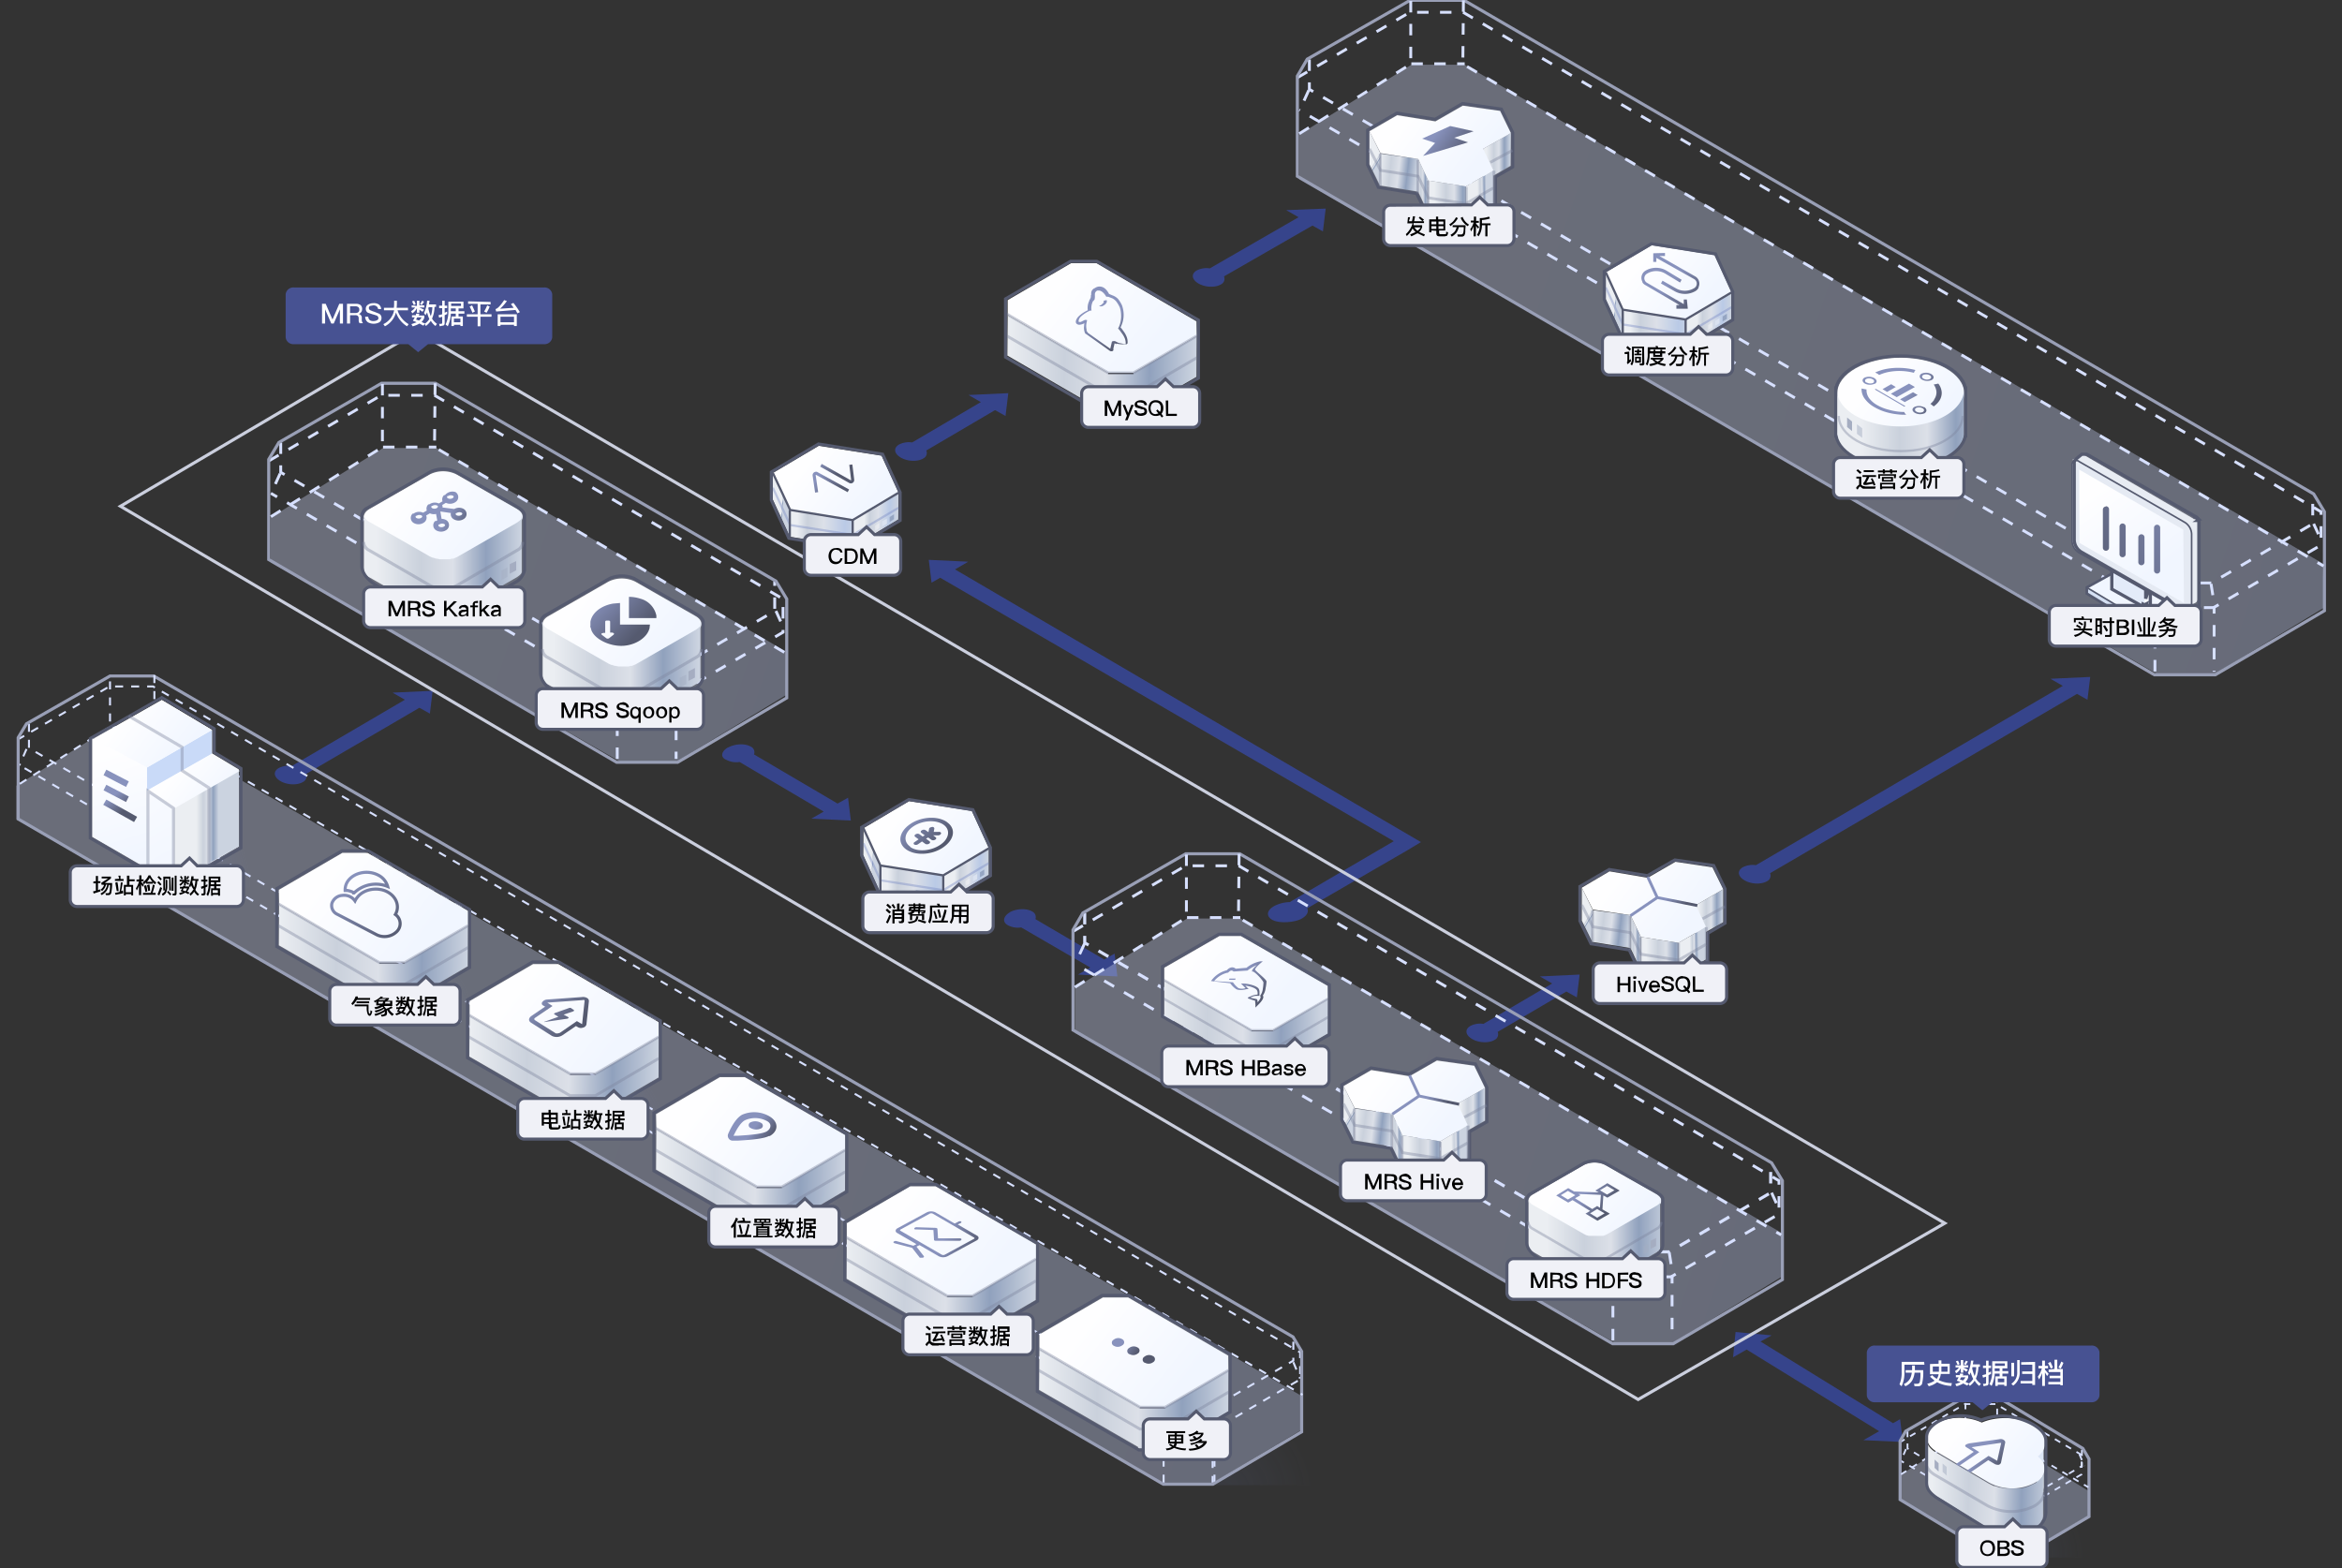 <svg xmlns="http://www.w3.org/2000/svg" xmlns:xlink="http://www.w3.org/1999/xlink" width="760" height="509" viewBox="0 0 760 509"><rect x="0" y="0" width="760" height="509" fill="#333333" stroke="none"/><defs><linearGradient id="a" x1="-577.93" y1="793.49" x2="-576.56" y2="793.23" gradientTransform="matrix(416.74, 0, 0, -245.26, 240717.36, 194935.55)" gradientUnits="userSpaceOnUse"><stop offset="0" stop-color="#bec5df"/><stop offset="1" stop-color="#b5bfe2"/></linearGradient><radialGradient id="b" cx="-560.17" cy="781.52" r="1.08" gradientTransform="matrix(28.34, -3.65, -3.65, -28.34, 19122.95, 20588.46)" gradientUnits="userSpaceOnUse"><stop offset="0" stop-color="#7787c2"/><stop offset="1" stop-color="#7787c3" stop-opacity="0"/></radialGradient><linearGradient id="c" x1="-568.58" y1="785.66" x2="-569.58" y2="785.67" gradientTransform="matrix(61.44, 0, 0, -32.27, 35085.1, 25661.81)" gradientUnits="userSpaceOnUse"><stop offset="0" stop-color="#cbd3e0"/><stop offset="0.24" stop-color="#90a1bd"/><stop offset="0.47" stop-color="#dce0e8"/><stop offset="0.69" stop-color="#cad1dc"/><stop offset="1" stop-color="#ebeef2"/></linearGradient><linearGradient id="d" x1="-569.38" y1="786.64" x2="-568.76" y2="786.35" gradientTransform="matrix(61.38, 0, 0, -35.61, 35053.08, 28299.88)" gradientUnits="userSpaceOnUse"><stop offset="0" stop-color="#fefeff"/><stop offset="1" stop-color="#f1f6ff"/></linearGradient><radialGradient id="e" cx="-551.3" cy="775.61" r="1.07" gradientTransform="matrix(19.25, -2.5, -2.5, -19.25, 12684.06, 13881.4)" xlink:href="#b"/><linearGradient id="f" x1="-568.58" y1="785.66" x2="-569.58" y2="785.67" gradientTransform="matrix(61.44, 0, 0, -32.27, 35146.95, 25697.89)" xlink:href="#c"/><linearGradient id="g" x1="-569.38" y1="786.64" x2="-568.76" y2="786.35" gradientTransform="matrix(61.38, 0, 0, -35.61, 35114.93, 28335.96)" xlink:href="#d"/><radialGradient id="h" cx="-551.3" cy="775.61" r="1.07" gradientTransform="matrix(19.25, -2.5, -2.5, -19.25, 12745.91, 13917.48)" xlink:href="#b"/><linearGradient id="i" x1="-568.58" y1="785.66" x2="-569.58" y2="785.67" gradientTransform="matrix(61.44, 0, 0, -32.27, 35207.52, 25734.61)" xlink:href="#c"/><linearGradient id="j" x1="-569.38" y1="786.64" x2="-568.76" y2="786.35" gradientTransform="matrix(61.38, 0, 0, -35.61, 35175.49, 28372.68)" xlink:href="#d"/><radialGradient id="k" cx="-551.3" cy="775.61" r="1.07" gradientTransform="matrix(19.25, -2.5, -2.5, -19.25, 12806.47, 13954.21)" xlink:href="#b"/><linearGradient id="l" x1="-568.58" y1="785.66" x2="-569.58" y2="785.67" gradientTransform="matrix(61.44, 0, 0, -32.27, 35269.37, 25770.05)" xlink:href="#c"/><linearGradient id="m" x1="-569.38" y1="786.64" x2="-568.76" y2="786.35" gradientTransform="matrix(61.38, 0, 0, -35.61, 35237.34, 28408.12)" xlink:href="#d"/><linearGradient id="n" x1="-557.33" y1="775.93" x2="-556.89" y2="775.81" gradientTransform="matrix(27.44, 0, 0, -15.38, 15599.29, 12336.07)" gradientUnits="userSpaceOnUse"><stop offset="0" stop-color="#8892bd"/><stop offset="1" stop-color="#555a6f"/></linearGradient><radialGradient id="o" cx="-551.3" cy="775.61" r="1.07" gradientTransform="matrix(19.25, -2.5, -2.5, -19.25, 12868.32, 13989.64)" xlink:href="#b"/><linearGradient id="p" x1="-568.58" y1="785.66" x2="-569.58" y2="785.67" gradientTransform="matrix(61.44, 0, 0, -32.27, 35331.86, 25806.13)" xlink:href="#c"/><linearGradient id="q" x1="-569.38" y1="786.64" x2="-568.76" y2="786.35" gradientTransform="matrix(61.38, 0, 0, -35.61, 35299.84, 28444.2)" xlink:href="#d"/><radialGradient id="r" cx="-551.3" cy="775.61" r="1.07" gradientTransform="matrix(19.25, -2.5, -2.5, -19.25, 12930.82, 14025.72)" xlink:href="#b"/><linearGradient id="s" x1="-575.86" y1="791.87" x2="-574.49" y2="791.59" gradientTransform="matrix(167.35, 0, 0, -101.97, 96407.18, 80923.15)" xlink:href="#a"/><linearGradient id="t" x1="-567.57" y1="784.95" x2="-566.95" y2="784.67" gradientTransform="matrix(51.51, 0, 0, -29.42, 29363.56, 23256.86)" xlink:href="#d"/><linearGradient id="u" x1="-566.77" y1="785.8" x2="-567.68" y2="785.8" gradientTransform="matrix(51.54, 0, 0, -32.77, 29380.09, 25932.09)" xlink:href="#c"/><linearGradient id="v" x1="-546.66" y1="773.36" x2="-546.21" y2="773.17" gradientTransform="matrix(18.21, 0, 0, -13.46, 10099.94, 10576.68)" xlink:href="#n"/><linearGradient id="w" x1="-567.57" y1="784.95" x2="-566.95" y2="784.67" gradientTransform="matrix(51.51, 0, 0, -29.42, 29421.55, 23291.65)" xlink:href="#d"/><linearGradient id="x" x1="-566.77" y1="785.8" x2="-567.68" y2="785.8" gradientTransform="matrix(51.54, 0, 0, -32.77, 29438.07, 25966.88)" xlink:href="#c"/><linearGradient id="y" x1="-551.99" y1="776.94" x2="-551.22" y2="776.39" gradientTransform="matrix(21.51, 0, 0, -15.96, 12065.68, 12594.74)" xlink:href="#n"/><linearGradient id="z" x1="-474.53" y1="780.75" x2="-474.6" y2="780.77" gradientTransform="matrix(5.57, 0, 0, -20.75, 2926.76, 16476.33)" xlink:href="#c"/><linearGradient id="aa" x1="-564.6" y1="782.83" x2="-563.98" y2="782.53" gradientTransform="matrix(40.75, 0, 0, -24.1, 23293.64, 19137.94)" xlink:href="#d"/><linearGradient id="ab" x1="-544.95" y1="770.21" x2="-544.19" y2="769.75" gradientTransform="matrix(17.05, 0, 0, -11.62, 9585.98, 9215.55)" xlink:href="#n"/><linearGradient id="ac" x1="-539.29" y1="778.22" x2="-540.01" y2="778.24" gradientTransform="matrix(14.9, 0, 0, -17.52, 8356.01, 13914.81)" gradientUnits="userSpaceOnUse"><stop offset="0" stop-color="#cbd3e0"/><stop offset="0.24" stop-color="#bacae6"/><stop offset="0.58" stop-color="#dce0e8"/><stop offset="0.84" stop-color="#cad1dc"/><stop offset="1" stop-color="#ebeef2"/></linearGradient><linearGradient id="ad" x1="-549.65" y1="770.59" x2="-550.65" y2="770.6" gradientTransform="matrix(20.42, 0, 0, -11.92, 11532.29, 9474.89)" xlink:href="#ac"/><linearGradient id="ae" x1="-474.53" y1="780.75" x2="-474.6" y2="780.77" gradientTransform="matrix(5.57, 0, 0, -20.75, 2897.44, 16361.01)" xlink:href="#c"/><linearGradient id="af" x1="-564.6" y1="782.83" x2="-563.98" y2="782.53" gradientTransform="matrix(40.75, 0, 0, -24.1, 23264.33, 19022.61)" xlink:href="#d"/><linearGradient id="ag" x1="-539.29" y1="778.22" x2="-540.01" y2="778.24" gradientTransform="matrix(14.9, 0, 0, -17.52, 8326.69, 13799.48)" xlink:href="#ac"/><linearGradient id="ah" x1="-549.65" y1="770.59" x2="-550.65" y2="770.6" gradientTransform="matrix(20.42, 0, 0, -11.92, 11502.97, 9359.56)" xlink:href="#ac"/><linearGradient id="ai" x1="-522.58" y1="743.08" x2="-521.81" y2="742.79" gradientTransform="matrix(10.28, 0, 0, -5.53, 5638.03, 4258.39)" xlink:href="#n"/><linearGradient id="aj" x1="-526.49" y1="748.88" x2="-525.72" y2="748.56" gradientTransform="matrix(11.04, 0, 0, -6.23, 6078.68, 4819.37)" xlink:href="#n"/><linearGradient id="ak" x1="-568.58" y1="785.66" x2="-569.58" y2="785.67" gradientTransform="matrix(61.44, 0, 0, -32.27, 35321.55, 25470.45)" xlink:href="#c"/><linearGradient id="al" x1="-569.38" y1="786.64" x2="-568.76" y2="786.35" gradientTransform="matrix(61.38, 0, 0, -35.61, 35289.53, 28108.53)" xlink:href="#d"/><linearGradient id="am" x1="-544.47" y1="780.93" x2="-544.29" y2="780.42" gradientTransform="matrix(17, 0, 0, -21, 9613, 16503)" xlink:href="#n"/><radialGradient id="an" cx="-551.3" cy="775.61" r="1.07" gradientTransform="matrix(19.25, -2.5, -2.5, -19.25, 12920.51, 13690.05)" xlink:href="#b"/><linearGradient id="ao" x1="-576.8" y1="792.6" x2="-575.43" y2="792.33" gradientTransform="matrix(229.53, 0, 0, -138.05, 132666.71, 109759.52)" xlink:href="#a"/><linearGradient id="ap" x1="-569.86" y1="787.37" x2="-568.49" y2="787.07" gradientTransform="matrix(61.22, 0, 0, -38.99, 35486.01, 31177.56)" xlink:href="#a"/><radialGradient id="aq" cx="-552.81" cy="776.62" r="1.07" gradientTransform="matrix(20.37, -2.64, -2.64, -20.37, 13965.31, 14864.6)" xlink:href="#b"/><linearGradient id="ar" x1="-340.32" y1="778.64" x2="-340.3" y2="779.69" gradientTransform="matrix(2.43, 0, 0, -18.72, 1489.54, 15061.8)" gradientUnits="userSpaceOnUse"><stop offset="0" stop-color="#ecf2fa"/><stop offset="1" stop-color="#d5e0f3"/></linearGradient><linearGradient id="as" x1="-562.89" y1="785.36" x2="-563.89" y2="785.38" gradientTransform="matrix(38.31, 0, 0, -31.22, 22229.68, 25000.31)" xlink:href="#c"/><linearGradient id="at" x1="-563.69" y1="782.27" x2="-563.07" y2="781.97" gradientTransform="matrix(38.39, 0, 0, -22.87, 22273.39, 18357.66)" xlink:href="#d"/><linearGradient id="au" x1="-542.11" y1="768.13" x2="-541.67" y2="767.9" gradientTransform="matrix(15.89, 0, 0, -10.77, 9256.59, 8745.45)" xlink:href="#n"/><linearGradient id="av" x1="-565.39" y1="783.11" x2="-564.77" y2="782.83" gradientTransform="matrix(43.14, 0, 0, -24.71, 24894.96, 19739.07)" xlink:href="#d"/><linearGradient id="aw" x1="-564.59" y1="784.15" x2="-565.5" y2="784.15" gradientTransform="matrix(43.16, 0, 0, -27.52, 24908.8, 21986.27)" xlink:href="#c"/><linearGradient id="ax" x1="-550.47" y1="771.33" x2="-550.03" y2="771.15" gradientTransform="matrix(20.62, 0, 0, -12.24, 11863.32, 9830.96)" xlink:href="#n"/><linearGradient id="ay" x1="-513.3" y1="776.43" x2="-514.16" y2="776.43" gradientTransform="matrix(8.95, 0, 0, -15.77, 5075.7, 12607.3)" xlink:href="#c"/><linearGradient id="az" x1="-416.73" y1="778.19" x2="-416.77" y2="778.31" gradientTransform="matrix(3.58, 0, 0, -17.6, 1929.84, 14060.36)" xlink:href="#c"/><linearGradient id="ba" x1="-531.44" y1="771.25" x2="-532.44" y2="771.37" gradientTransform="matrix(12.44, 0, 0, -12.29, 7062.5, 9844.02)" xlink:href="#c"/><linearGradient id="bb" x1="-404.62" y1="778.35" x2="-405.62" y2="778.35" gradientTransform="matrix(3.34, 0, 0, -17.65, 1806.4, 14106.64)" xlink:href="#c"/><linearGradient id="bc" x1="-513.58" y1="776.43" x2="-513.9" y2="776.42" gradientTransform="matrix(8.94, 0, 0, -15.77, 5065.29, 12615.32)" xlink:href="#c"/><linearGradient id="bd" x1="-530.75" y1="771.71" x2="-531.75" y2="771.71" gradientTransform="matrix(12.25, 0, 0, -12.51, 6970.95, 10027.07)" xlink:href="#c"/><linearGradient id="be" x1="-566.15" y1="783.83" x2="-565.54" y2="783.56" gradientTransform="matrix(45.85, 0, 0, -26.22, 26406.03, 20900.77)" xlink:href="#d"/><linearGradient id="bf" x1="-551.92" y1="771.91" x2="-551.7" y2="771.7" gradientTransform="matrix(21.68, 0, 0, -12.6, 12425.15, 10084.5)" xlink:href="#n"/><linearGradient id="bg" x1="-513.3" y1="776.43" x2="-514.16" y2="776.43" gradientTransform="matrix(8.95, 0, 0, -15.77, 5153.01, 12542.87)" xlink:href="#c"/><linearGradient id="bh" x1="-416.73" y1="778.19" x2="-416.77" y2="778.31" gradientTransform="matrix(3.58, 0, 0, -17.6, 2007.15, 13995.93)" xlink:href="#c"/><linearGradient id="bi" x1="-531.44" y1="771.25" x2="-532.44" y2="771.37" gradientTransform="matrix(12.44, 0, 0, -12.29, 7139.81, 9779.6)" xlink:href="#c"/><linearGradient id="bj" x1="-404.62" y1="778.35" x2="-405.62" y2="778.35" gradientTransform="matrix(3.34, 0, 0, -17.65, 1883.71, 14042.21)" xlink:href="#c"/><linearGradient id="bk" x1="-513.58" y1="776.43" x2="-513.9" y2="776.42" gradientTransform="matrix(8.94, 0, 0, -15.77, 5142.6, 12550.9)" xlink:href="#c"/><linearGradient id="bl" x1="-530.75" y1="771.71" x2="-531.75" y2="771.71" gradientTransform="matrix(12.25, 0, 0, -12.51, 7048.27, 9962.64)" xlink:href="#c"/><linearGradient id="bm" x1="-566.15" y1="783.83" x2="-565.54" y2="783.56" gradientTransform="matrix(45.85, 0, 0, -26.22, 26483.35, 20836.34)" xlink:href="#d"/><linearGradient id="bn" x1="-551.92" y1="771.91" x2="-551.7" y2="771.7" gradientTransform="matrix(21.68, 0, 0, -12.6, 12502.47, 10020.07)" xlink:href="#n"/><linearGradient id="bo" x1="-567.12" y1="784.21" x2="-568.12" y2="784.22" gradientTransform="matrix(53.21, 0, 0, -27.72, 30604.8, 22068.68)" xlink:href="#c"/><linearGradient id="bp" x1="-567.92" y1="785.32" x2="-567.3" y2="785.04" gradientTransform="matrix(53.16, 0, 0, -30.59, 30577.06, 24334.72)" xlink:href="#d"/><radialGradient id="bq" cx="-546.74" cy="772.62" r="1.08" gradientTransform="matrix(16.54, -2.13, -2.13, -16.54, 11101.69, 11961.45)" xlink:href="#b"/><linearGradient id="br" x1="-546.25" y1="775.66" x2="-545.8" y2="775.41" gradientTransform="matrix(18, 0, 0, -15, 10236, 11952)" xlink:href="#n"/><linearGradient id="bs" x1="-577.58" y1="793.22" x2="-576.21" y2="792.95" gradientTransform="matrix(332.61, 0, 0, -197.96, 192426.3, 157117.87)" xlink:href="#a"/><linearGradient id="bt" x1="-474.53" y1="780.75" x2="-474.6" y2="780.77" gradientTransform="matrix(5.57, 0, 0, -20.75, 3167.72, 16295.93)" xlink:href="#c"/><linearGradient id="bu" x1="-564.6" y1="782.83" x2="-563.98" y2="782.53" gradientTransform="matrix(40.75, 0, 0, -24.1, 23534.6, 18957.54)" xlink:href="#d"/><linearGradient id="bv" x1="-539.29" y1="778.22" x2="-540.01" y2="778.24" gradientTransform="matrix(14.9, 0, 0, -17.52, 8596.97, 13734.41)" xlink:href="#ac"/><linearGradient id="bw" x1="-549.65" y1="770.59" x2="-550.65" y2="770.6" gradientTransform="matrix(20.42, 0, 0, -11.92, 11773.25, 9294.49)" xlink:href="#ac"/><linearGradient id="bx" x1="-547.96" y1="778.72" x2="-547.52" y2="778.32" gradientTransform="matrix(18.93, 0, 0, -18, 10912.78, 14110.6)" xlink:href="#n"/><linearGradient id="by" x1="-564.77" y1="782.4" x2="-564.15" y2="782.13" gradientTransform="matrix(41.23, 0, 0, -23.29, 23891.85, 18347.84)" xlink:href="#d"/><linearGradient id="bz" x1="-556.15" y1="775.48" x2="-555.71" y2="775.36" gradientTransform="matrix(26, 0, 0, -15, 15079, 11759.5)" xlink:href="#n"/><linearGradient id="ca" x1="-563.85" y1="783.76" x2="-564.83" y2="783.76" gradientTransform="matrix(41.23, 0, 0, -26.54, 23891.85, 20941.33)" xlink:href="#c"/><linearGradient id="cb" x1="-595.32" y1="788.36" x2="-595.7" y2="787.66" gradientTransform="translate(-19523 34286.4) rotate(180) scale(33.94 43.29)" xlink:href="#d"/><linearGradient id="cc" x1="-610.59" y1="782.02" x2="-608.56" y2="781.02" gradientTransform="translate(-10693.7 17278.5) rotate(180) scale(18.68 21.89)" xlink:href="#n"/><linearGradient id="cd" x1="-513.3" y1="776.43" x2="-514.16" y2="776.43" gradientTransform="matrix(8.95, 0, 0, -15.77, 5084.08, 12297.4)" xlink:href="#c"/><linearGradient id="ce" x1="-416.73" y1="778.19" x2="-416.77" y2="778.31" gradientTransform="matrix(3.58, 0, 0, -17.6, 1938.21, 13750.46)" xlink:href="#c"/><linearGradient id="cf" x1="-531.44" y1="771.25" x2="-532.44" y2="771.37" gradientTransform="matrix(12.44, 0, 0, -12.29, 7070.87, 9534.12)" xlink:href="#c"/><linearGradient id="cg" x1="-404.62" y1="778.35" x2="-405.62" y2="778.35" gradientTransform="matrix(3.34, 0, 0, -17.65, 1814.78, 13796.74)" xlink:href="#c"/><linearGradient id="ch" x1="-513.58" y1="776.43" x2="-513.9" y2="776.42" gradientTransform="matrix(8.94, 0, 0, -15.77, 5073.67, 12305.42)" xlink:href="#c"/><linearGradient id="ci" x1="-530.75" y1="771.71" x2="-531.75" y2="771.71" gradientTransform="matrix(12.25, 0, 0, -12.51, 6979.33, 9717.17)" xlink:href="#c"/><linearGradient id="cj" x1="-566.15" y1="783.83" x2="-565.54" y2="783.56" gradientTransform="matrix(45.85, 0, 0, -26.22, 26414.41, 20590.87)" xlink:href="#d"/><linearGradient id="ck" x1="-541.65" y1="763.68" x2="-541.24" y2="763.5" gradientTransform="matrix(15.67, 0, 0, -9.25, 8731.22, 7431.47)" xlink:href="#n"/><radialGradient id="cl" cx="-562.64" cy="782.95" r="1.01" gradientTransform="matrix(32.39, -4.47, -4.47, -32.39, 21771.85, 23132.35)" xlink:href="#b"/><linearGradient id="cm" x1="-566.51" y1="790.08" x2="-566.12" y2="789.23" gradientTransform="matrix(47.53, 0, 0, -59.67, 26968.21, 47377.47)" xlink:href="#d"/><linearGradient id="cn" x1="-563.77" y1="781.6" x2="-563.15" y2="781.33" gradientTransform="matrix(38.51, 0, 0, -21.85, 21746.3, 17316.76)" xlink:href="#d"/><linearGradient id="co" x1="-550.97" y1="786.68" x2="-551.31" y2="786.68" gradientTransform="matrix(21.16, 0, 0, -36.42, 11729.54, 28922.68)" xlink:href="#c"/><linearGradient id="cp" x1="-559.4" y1="778.54" x2="-558.78" y2="778.24" gradientTransform="matrix(29.83, 0, 0, -17.69, 16742.61, 14024.67)" xlink:href="#d"/><linearGradient id="cq" x1="-545.83" y1="788.07" x2="-545.72" y2="787.22" gradientTransform="matrix(17.7, 0, 0, -42.04, 9699.72, 33373.91)" xlink:href="#d"/><linearGradient id="cr" x1="-526.14" y1="777.98" x2="-525.96" y2="777.63" gradientTransform="matrix(11.02, 0, 0, -17.09, 5835.64, 13553.34)" xlink:href="#n"/><linearGradient id="cs" x1="-552.81" y1="781.27" x2="-552.04" y2="780.4" gradientTransform="matrix(22.2, 0, 0, -20.81, 12383.45, 16545.25)" xlink:href="#n"/><linearGradient id="ct" x1="-536.85" y1="760.3" x2="-536.41" y2="760.12" gradientTransform="matrix(13.88, 0, 0, -8.33, 7816.15, 6768.19)" xlink:href="#n"/><linearGradient id="cu" x1="-544.17" y1="765.28" x2="-543.4" y2="764.94" gradientTransform="matrix(16.65, 0, 0, -9.71, 9523.59, 7477.95)" xlink:href="#n"/><linearGradient id="cv" x1="-548.99" y1="772.93" x2="-548.22" y2="772.48" gradientTransform="matrix(19.38, 0, 0, -13.02, 10811.99, 10389.57)" xlink:href="#n"/></defs><title>能源行业cn</title><path d="M563.2,432.3l11.7,1.1-3.6,2,43,26.5,2.3-1.3.9,7.4-12.8-.6,5.1-2.9-43-26.5-4.4,2.5Zm-50.6-116-.9,7.4-3.4-1.9-22.3,13.1a2,2,0,0,1-1,2.6c-1.8,1.1-5.1,1-7.3-.3s-2.4-3.1-.6-4.2a7,7,0,0,1,4.3-.7l22.3-13.1-4-2.3Zm-185-20.2c2.2-1.2,5.4-1.4,7.3-.3a2,2,0,0,1,1.1,2.5H336l22.3,13.1,3.4-1.9.9,7.4-12.8-.6,4-2.3L331.4,301a7,7,0,0,1-4.3-.7C325.2,299.3,325.5,297.4,327.7,296.1ZM301.4,181.7l12.8.6-4.3,2.5,151.2,88.5-4.3,2.6-32.6,18.9c.6,1.1-.1,2.5-2.1,3.5s-6.8,1.5-9.1.3-2-3.3.8-4.7a11.4,11.4,0,0,1,4.3-1.1h.4L452.3,273,305.1,187.5l-2.8,1.6Zm376.9,38-.9,7.4-3.4-1.9-99.6,58.2a2,2,0,0,1-1,2.6c-1.8,1.1-5.1,1-7.3-.3s-2.4-3.1-.6-4.2a7,7,0,0,1,4.3-.7l99.6-58.2-4-2.3Zm-442,22.9c2.2-1.2,5.4-1.4,7.3-.3a2,2,0,0,1,1.1,2.5h-.1l27.2,16,3.4-1.9.9,7.4-12.8-.6,4-2.3-27.3-16.1a7,7,0,0,1-4.3-.7C233.7,245.8,234,243.9,236.2,242.6Zm-95.9-18.4-.9,7.4-3.4-1.9L99.3,251.2a2,2,0,0,1-1,2.6c-1.8,1.1-5.1,1-7.3-.3s-2.4-3.1-.6-4.2a7,7,0,0,1,4.3-.7l36.7-21.5-4-2.3Zm186.8-96.6-.9,7.4-3.4-1.9-22.3,13.1a2,2,0,0,1-1,2.6c-1.8,1.1-5.1,1-7.3-.3s-2.4-3.1-.6-4.2a7,7,0,0,1,4.3-.7l22.3-13.1-4-2.3ZM430.2,67.7l-.9,7.4-3.4-1.9L397.2,89.7a2,2,0,0,1-1,2.6c-1.8,1.1-5.1,1-7.3-.3s-2.4-3.1-.6-4.2a7,7,0,0,1,4.3-.7l28.8-16.6-4-2.3Z" style="fill:#3a51c6;opacity:0.6;isolation:isolate"/><polygon points="39.1 164.3 135.3 107.6 631.1 397 531.6 454.2 39.1 164.3" style="fill:none;stroke:#cbcfde"/><path d="M138.9,111.7l-3.2,2.6-3.2-2.6H95.4a2.5,2.5,0,0,1-2.7-2.2v-14a2.5,2.5,0,0,1,2.7-2.2h81.1a2.5,2.5,0,0,1,2.7,2.2v14a2.5,2.5,0,0,1-2.7,2.2Z" style="fill:#475292"/><path d="M104.5,98.6V105h1v-4.6h0l2,4.6h.8l2-4.6h0V105h1V98.6h-1.2l-2.2,5.1h0l-2.2-5.1Zm8.1,0V105h1v-2.7h1.7a1.3,1.3,0,0,1,.8.2,1.1,1.1,0,0,1,.3.8v.8a1.6,1.6,0,0,0,.3.8h1.1a1.6,1.6,0,0,1-.4-.9v-1a1.2,1.2,0,0,0-1-1.1h0a1.4,1.4,0,0,0,.8-.6,1.5,1.5,0,0,0,.3-.9A1.7,1.7,0,0,0,117,99a2.5,2.5,0,0,0-1.5-.4Zm1,.8h1.7a1.6,1.6,0,0,1,1,.3,1,1,0,0,1,.3.8,1,1,0,0,1-.3.8,1.5,1.5,0,0,1-1,.3h-1.7Zm7.5-1a3,3,0,0,0-1.7.5,1.5,1.5,0,0,0-.7,1.3,1.4,1.4,0,0,0,.7,1.3l1.5.5.7.2.6.2a.9.9,0,0,1,.6.8.7.7,0,0,1-.4.7,2.4,2.4,0,0,1-1.2.3,2,2,0,0,1-1.2-.3,1.6,1.6,0,0,1-.5-1.1h-1a2.2,2.2,0,0,0,.9,1.8,3.9,3.9,0,0,0,3.7,0,1.6,1.6,0,0,0,.7-1.4,1.5,1.5,0,0,0-.8-1.4l-1.5-.6-.6-.2-.7-.3a.8.8,0,0,1-.5-.7.7.7,0,0,1,.4-.7l1-.2a1.8,1.8,0,0,1,1.1.3,1.4,1.4,0,0,1,.5.9h1a2,2,0,0,0-.8-1.5A2.8,2.8,0,0,0,121.1,98.4Zm3.5,1.5v.8h3.3a6.3,6.3,0,0,1-3.5,4.5l.5.7a7.1,7.1,0,0,0,3.6-4.5,8.4,8.4,0,0,0,3.6,4.5l.5-.7a7.9,7.9,0,0,1-3.6-4.5h3.4v-.8h-3.7a12.9,12.9,0,0,0,.1-1.7v-.6h-.9v.8c0,.5,0,1-.1,1.5Zm14.5-.2h1.2a9.4,9.4,0,0,1-.5,2.9,12.2,12.2,0,0,1-.8-2.5Zm.3,3.7a5,5,0,0,1-1.6,1.7l.4.7a6.1,6.1,0,0,0,1.6-1.7,5.8,5.8,0,0,0,1.5,1.7l.5-.7a5.4,5.4,0,0,1-1.6-1.7,9.6,9.6,0,0,0,.8-3.8h.5v-.8h-2.3l.2-1.2h-.8a11.7,11.7,0,0,1-1,4l.5.7.5-.9A12.7,12.7,0,0,0,139.3,103.5Zm-3.5-1.6H135v.5h-1.3v.7h.9l-.6,1.1.8.3.4.2-1.7.6.4.7a7.6,7.6,0,0,0,2.2-.9l1.3.7.5-.7-1.1-.5a3.4,3.4,0,0,0,.9-1.4v-.7h-1.8l.2-.4Zm0,2.2-.9-.3.4-.7h1.4A3.2,3.2,0,0,1,135.9,104.1Zm-1.5-6.4-.7.2.6,1.2.6-.3Zm2.6,0-.7,1.1.6.3.7-1.1Zm-3.4,1.5v.7h1.1a3.8,3.8,0,0,1-1.3,1.2l.4.7a4.3,4.3,0,0,0,1.5-1.7v1.5h.8v-1l1,.7.5-.7-1.5-.7h1.6v-.7h-1.6V97.6h-.8v1.7Zm9.9,6.6c.6,0,.8-.3.8-.9v-2.5l.8-.4v-.8l-.8.4v-1.5h.8v-.8h-.8V97.6h-.8v1.6h-1v.8h1V102l-1.2.3.2.8,1-.3v1.9c0,.2-.1.4-.3.4h-.7l.2.8Zm2.8-3.9h1.6v.9h-1.4v3.1h.8v-.4h2.1v.4h.8v-3.1h-1.4v-.9h1.9v-.8h-1.9v-.9h1.6V97.9h-4.9v2.9a9.8,9.8,0,0,1-.9,4.5l.7.6A10.7,10.7,0,0,0,146.3,101.9Zm1.6-1.7v.9h-1.6v-.3h0v-.6Zm-.6,4.5v-1.2h2.1v1.2Zm2.3-6.1v.8h-3.2v-.8Zm2.3-.7v.8H155V102h-3.5v.8H155v3.1h.9v-3.1h3.6V102h-3.6V98.8h3.3V98Zm1.3,1.3-.8.4a16.4,16.4,0,0,1,.9,2l.8-.4Zm4.9,0a12,12,0,0,1-1,2l.8.4a11.6,11.6,0,0,0,1-2Zm9.6,2.9h-6.2v3.8h.9v-.4h4.4v.4h.9Zm-5.3,2.6v-1.8h4.4v1.8Zm-1.4-3.5-.2-.8q1-.2,2.8-2.9l.9.3a16.2,16.2,0,0,1-2.2,2.5l4.4-.3-.9-1.2.8-.4a26.3,26.3,0,0,1,2.1,3l-.8.4-.6-1.1Z" style="fill:#fff"/><g style="opacity:0.4"><polygon points="5.3 265.9 377.1 481.6 393 481.6 422.1 464.2 422.1 452.9 49.3 236.4 35.3 236.4 5.3 255 5.3 265.9" style="fill:url(#a)"/></g><line x1="419.7" y1="442.1" x2="421.9" y2="447.4" style="fill:none;stroke:#d7e0ff;stroke-width:0.65px;stroke-dasharray:2.6"/><path d="M5.6,240.1l29.9-17.3H49.7L421.9,438.9v8.8l-28.4,16.5v17" style="fill:none;stroke:#d7e0ff;stroke-width:0.65px;stroke-dasharray:2.6"/><path d="M394.1,481.2V463.9H378.4" style="fill:none;stroke:#d7e0ff;stroke-width:0.65px;stroke-dasharray:2.6"/><path d="M377.6,481.2V464.1L6.4,248.4" style="fill:none;stroke:#d7e0ff;stroke-width:0.65px;stroke-dasharray:2.6"/><path d="M9.4,234.9v7.9L379.3,457.2h13.6l26.8-15.6v-7.9" style="fill:none;stroke:#d7e0ff;stroke-width:0.65px;stroke-dasharray:2.6"/><path d="M8.6,243.1l-2.3,5.3m372,215.5.8-6" style="fill:none;stroke:#d7e0ff;stroke-width:0.65px;stroke-dasharray:2.6"/><path d="M393.4,457.9l.8,6m-15.8,0,.8-6" style="fill:none;stroke:#d7e0ff;stroke-width:0.65px;stroke-dasharray:2.6"/><polygon points="8.6 234.9 35.7 219.4 49.9 219.4 419.6 433.9 422.4 438.6 422.4 464.7 393.6 481.7 377.5 481.7 5.9 265.8 5.9 239.4 8.6 234.9" style="fill:none;stroke:#999fb6"/><path d="M50.1,219.1v16.9L422.7,452.7" style="fill:none;stroke:#d7e0ff;stroke-width:0.65px;stroke-dasharray:2.6"/><path d="M6.4,254.4l29.3-18.5V219.1" style="fill:none;stroke:#d7e0ff;stroke-width:0.65px;stroke-dasharray:2.6"/><line x1="36.4" y1="236" x2="50.7" y2="236" style="fill:none;stroke:#d7e0ff;stroke-width:0.65px;stroke-dasharray:2.6"/><polygon points="394.2 482 425.7 482 425.7 453.4 423.1 453.4 423.1 465.1 394.2 482" style="opacity:0.104;isolation:isolate;fill:url(#b)"/><polygon points="131.3 312.8 131.3 312.4 151.9 300.4 151.8 313.6 131.9 325.2 131.9 325.8 122.5 325.8 122.5 325.3 90.5 306.8 90.6 293.5 123.1 312.4 123.1 312.8 131.3 312.8" style="fill:url(#c)"/><polygon points="151.9 295.6 151.9 300.4 131.3 312.4 123.1 312.4 90.6 293.5 90.5 288.8 111.1 276.8 119.3 276.8 151.9 295.6" style="fill:url(#d)"/><polyline points="151.9 300.4 131.3 312.4 123.1 312.4 90.1 293.2" style="fill:none;stroke:#7d849e;stroke-width:0.929px;opacity:0.402;isolation:isolate"/><polyline points="151.9 307.5 131.3 319.5 123.1 319.5 90.1 300.3" style="fill:none;stroke:#7d849e;stroke-width:0.929px;opacity:0.402;isolation:isolate"/><polygon points="89.8 307.2 89.8 288.4 111 276.1 119.4 276.1 152.4 295.2 152.4 314 131.4 326.3 122.8 326.3 89.8 307.2" style="fill:none;stroke:#555a6f"/><polygon points="131.3 325.9 152.5 325.9 152.5 306.5 150.8 306.5 150.8 314.4 131.3 325.9" style="opacity:0.204;isolation:isolate;fill:url(#e)"/><path d="M135.5,319.5l2.7-2.5,2.6,2.5h6.3a2.2,2.2,0,0,1,2.2,2.2v8.8a2.2,2.2,0,0,1-2.2,2.2H109.2a2.2,2.2,0,0,1-2.2-2.2v-8.8a2.2,2.2,0,0,1,2.2-2.2Z" style="fill:#f0f1f7;stroke:#555a6f"/><path d="M115.8,324.5h4.3v-.6h-4v-.5h-.7a6.7,6.7,0,0,1-1.4,2.3l.4.5A7.2,7.2,0,0,0,115.8,324.5Zm4.1,5.2a.6.6,0,0,0,.5-.3,3.8,3.8,0,0,0,.4-1.2l-.6-.3v.7c-.1.2-.1.4-.2.4s-.2-.1-.3-.3h0a5.1,5.1,0,0,1-.1-1.4V326h-4.5v.6h3.9v.4a5.4,5.4,0,0,0,.3,2.1A.9.9,0,0,0,119.9,329.7Zm-4.2-4.7v.6h4.1V325Zm6.4,0v1.3h1.3a5.5,5.5,0,0,1-1.9.6l.3.6a5.4,5.4,0,0,0,2.3-.8l.3.3a9.1,9.1,0,0,1-2.8,1l.3.6a8.4,8.4,0,0,0,2.7-1.2l.2.3a10,10,0,0,1-3.3,1.4l.3.6a10.2,10.2,0,0,0,3.1-1.4v.2a.8.8,0,0,1-.2.6l-.5.2h-.6l.2.6h.5l1-.3a1.4,1.4,0,0,0,.3-1,2.8,2.8,0,0,0-.1-.7h.2a5.1,5.1,0,0,0,1.6,1.8l.5-.6a4,4,0,0,1-1.5-1.5l1.1-.5-.4-.5a6.3,6.3,0,0,1-1.7.8l-.7-.9h2.7v-1.7h-1.7l.6-.5v-.4H124l.3-.3h0l-.7-.2a6.6,6.6,0,0,1-2.3,1.5l.4.5Zm2.6-.4h-1.9l.6-.4h1.9Zm1.9,1.1h-1.7l.2-.6h1.5Zm-2.5,0h-1.3v-.6h1.6Zm8.6-.8h.9a7.3,7.3,0,0,1-.4,2.2,9.5,9.5,0,0,1-.6-1.9v-.3Zm.2,2.9a3.9,3.9,0,0,1-1.2,1.4l.3.6a4.7,4.7,0,0,0,1.2-1.3,4.5,4.5,0,0,0,1.2,1.3l.4-.5a4.2,4.2,0,0,1-1.2-1.4,7.5,7.5,0,0,0,.6-2.9h.4v-.6h-1.8v-.9h-.7a9.1,9.1,0,0,1-.8,3.1l.4.5.4-.7A9.9,9.9,0,0,0,132.9,327.8Zm-2.7-1.2h-.6v.3h-1v.6h.7l-.5.8.6.2h.3l-1.4.5.3.5a5.9,5.9,0,0,0,1.7-.7l1,.5.4-.5-.8-.4a2.6,2.6,0,0,0,.7-1.1v-.5h-1.4v-.3Zm0,1.7-.7-.3.3-.6h1.1A2.5,2.5,0,0,1,130.2,328.3Zm-1.1-4.9-.5.2.5.9.5-.2Zm2,0-.5.9.5.2.5-.9Zm-2.6,1.2v.6h.9a3,3,0,0,1-1,.9l.3.5a3.3,3.3,0,0,0,1.2-1.3v1.2h.6v-.8l.8.6.4-.5-1.1-.5h1.2v-.6h-1.2v-1.3h-.6v1.3Zm7.7,5.1c.4,0,.7-.2.7-.7V327l.6-.3h0v-.7l-.6.3v-1.2h.6v-.6h-.6v-1.3h-.6v1.3h-.8v.6h.8v1.4l-.9.3.2.7.7-.3h0v1.5c0,.2-.1.3-.2.3h-.5v.6Zm2.2-3h1.3v.7h-1.1v2.4h.6v-.3h1.7v.3h.6v-2.4h-1.1v-.7h1.4V326h-1.4v-.7h1.3v-1.8h-3.8v2.3a7.6,7.6,0,0,1-.7,3.5l.5.5A8.3,8.3,0,0,0,138.3,326.6Zm1.3-1.3v.7h-1.2v-.2h0v-.5Zm-.5,3.5v-.9h1.7v.9Zm1.8-4.7v.6h-2.5v-.6Z"/><polygon points="193.2 348.9 193.2 348.5 213.8 336.5 213.7 349.7 193.7 361.3 193.7 361.9 184.4 361.9 184.4 361.4 152.3 342.9 152.4 329.6 185 348.5 185 348.9 193.2 348.9" style="fill:url(#f)"/><polygon points="213.7 331.7 213.8 336.5 193.2 348.5 185 348.5 152.4 329.6 152.4 324.9 173 312.9 181.2 312.9 213.7 331.7" style="fill:url(#g)"/><polyline points="213.8 336.5 193.2 348.5 185 348.5 151.9 329.3" style="fill:none;stroke:#7d849e;stroke-width:0.929px;opacity:0.402;isolation:isolate"/><polyline points="213.8 343.5 193.2 355.6 185 355.6 151.9 336.4" style="fill:none;stroke:#7d849e;stroke-width:0.929px;opacity:0.402;isolation:isolate"/><polygon points="151.7 343.3 151.7 324.5 172.8 312.2 181.3 312.2 214.3 331.3 214.3 350.1 193.3 362.4 184.7 362.4 151.7 343.3" style="fill:none;stroke:#555a6f"/><polygon points="193.1 361.9 214.4 361.9 214.4 342.5 212.6 342.5 212.6 350.5 193.1 361.9" style="opacity:0.204;isolation:isolate;fill:url(#h)"/><path d="M196.5,356.5l2.7-2.5,2.6,2.5h6.3a2.2,2.2,0,0,1,2.2,2.2v8.8a2.2,2.2,0,0,1-2.2,2.2H170.2a2.2,2.2,0,0,1-2.2-2.2v-8.8a2.2,2.2,0,0,1,2.2-2.2Z" style="fill:#f0f1f7;stroke:#555a6f"/><path d="M176.5,363.3h1.6v.9h-1.6Zm1.6,1.5v.8c0,.7.3,1,1,1h1.8l.7-.2a2.1,2.1,0,0,0,.3-1.1l-.6-.2a2,2,0,0,1-.1.8h-1.8c-.3,0-.4-.2-.4-.5v-.7H181v-3.6h-2.3v-.9h-.7v.9h-2.2v4.2h.7v-.6Zm.7-.6v-.9h1.6v.9Zm1.6-1.5h-1.6v-.9h1.6Zm-2.3-.9v.9h-1.6v-.9Zm8.2-1.6v3h-1v3.4h.6v-.4h1.8v.4h.6v-3.4H187v-1.2h1.7v-.6H187v-1.2Zm-.4,5.4v-1.8h1.8v1.8Zm-3.5-4.3v.6h2.8v-.6h-1.1v-1.1h-.7l.3,1Zm.7,1-.6.2c.2.9.3,1.8.5,2.7h.6C183.4,364.1,183.3,363.1,183.1,362.3Zm1.9,2.7-.6.2a21.4,21.4,0,0,0,.5-2.8h-.6a23.9,23.9,0,0,1-.4,3.1l-1.5.3.2.6,2.5-.5Zm8.6-3.2h.9a7.3,7.3,0,0,1-.4,2.2,9.5,9.5,0,0,1-.6-1.9Zm.2,2.9a3.9,3.9,0,0,1-1.2,1.4l.3.6a4.7,4.7,0,0,0,1.2-1.3,4.5,4.5,0,0,0,1.2,1.3l.4-.5a4.2,4.2,0,0,1-1.2-1.4,7.5,7.5,0,0,0,.6-2.9h.4v-.6h-1.8v-.9h-.7a9.1,9.1,0,0,1-.8,3.1l.4.5.4-.7A9.9,9.9,0,0,0,193.9,364.8Zm-2.7-1.2h-.6v.3h-1v.6h.7l-.5.8.6.2h.3l-1.4.5.3.5a5.9,5.9,0,0,0,1.7-.7l1,.5.4-.5-.8-.4a2.6,2.6,0,0,0,.7-1.1v-.5h-1.4v-.3Zm0,1.7-.7-.3.3-.6h1.1A2.5,2.5,0,0,1,191.2,365.3Zm-1.1-4.9-.5.2.5.9.5-.2Zm2,0-.5.9.5.2.5-.9Zm-2.6,1.2v.6h.9a3,3,0,0,1-1,.9l.3.5a3.3,3.3,0,0,0,1.2-1.3v1.2h.6v-.8l.8.6.3-.5-1.1-.5h1.2v-.6h-1.2v-1.3h-.6v1.3Zm7.7,5.1c.4,0,.7-.2.7-.7V364l.6-.3v-.7l-.6.3v-1.2h.6v-.6h-.6v-1.3h-.6v1.3h-.8v.6h.8v1.4l-.9.3.2.7.7-.3v1.5c0,.2-.1.3-.2.3h-.5v.6Zm2.2-3h1.3v.7h-1.1v2.4h.6v-.3h1.7v.3h.6v-2.4h-1.1v-.7h1.4V363h-1.4v-.7h1.3v-1.8h-3.8v2.3a7.6,7.6,0,0,1-.7,3.5l.5.5A8.3,8.3,0,0,0,199.3,363.6Zm1.3-1.3v.7h-1.2v-.2h0v-.5Zm-.5,3.5v-.9h1.7v.9Zm1.8-4.7v.6h-2.5v-.6Z"/><polygon points="253.7 385.6 253.7 385.2 274.3 373.2 274.2 386.4 254.3 398.1 254.3 398.6 244.9 398.6 244.9 398.1 212.9 379.6 213 366.3 245.6 385.2 245.5 385.6 253.7 385.6" style="fill:url(#i)"/><polygon points="274.3 368.4 274.3 373.2 253.7 385.2 245.6 385.2 213 366.3 212.9 361.6 233.6 349.6 241.7 349.6 274.3 368.4" style="fill:url(#j)"/><polyline points="274.3 373.2 253.7 385.2 245.6 385.2 212.5 366" style="fill:none;stroke:#7d849e;stroke-width:0.929px;opacity:0.402;isolation:isolate"/><polyline points="274.3 380.3 253.7 392.3 245.6 392.3 212.5 373.1" style="fill:none;stroke:#7d849e;stroke-width:0.929px;opacity:0.402;isolation:isolate"/><polygon points="212.2 380 212.2 361.2 233.4 348.9 241.8 348.9 274.8 368 274.8 386.8 253.8 399.1 245.3 399.1 212.2 380" style="fill:none;stroke:#555a6f"/><polygon points="253.7 398.7 275 398.7 275 379.3 273.2 379.3 273.2 387.2 253.7 398.7" style="opacity:0.204;isolation:isolate;fill:url(#k)"/><path d="M258.5,391.5l2.7-2.5,2.6,2.5h6.3a2.2,2.2,0,0,1,2.2,2.2v8.8a2.2,2.2,0,0,1-2.2,2.2H232.2a2.2,2.2,0,0,1-2.2-2.2v-8.8a2.2,2.2,0,0,1,2.2-2.2Z" style="fill:#f0f1f7;stroke:#555a6f"/><path d="M238.8,395.2a7.8,7.8,0,0,1-1.6,2.8l.2.7.7-.7v3.7h.7V397a8,8,0,0,0,.7-1.5Zm.5,1.1v.6h4.3v-.6h-1.8l-.3-1.1h-.7l.3.9Zm-.1,4.5v.7h4.6v-.7h-1.5a22.5,22.5,0,0,0,.9-3.3l-.6-.2a20.9,20.9,0,0,1-.9,3.4Zm1.1-3.4-.6.2a26.6,26.6,0,0,1,.7,3l.6-.2A28.3,28.3,0,0,0,240.3,397.4Zm4.2-.2v.5h2.6v.3h-1.7v3.1h-1v.5h6.3v-.5h-1V398h-2v-.3h2.8v-.5h-2.7v-.3h2.2v-1.4h-5.2v1.4h2.3v.3h-2.7Zm1.5,3.9v-.4h3v.4Zm0-.8V400h3v.3Zm0-.7v-.3h3v.3Zm0-.7v-.3h3v.3Zm3.5-2.4h-.9V396h.9Zm-1.5,0h-1V396h1Zm-1.5,0h-.9V396h.9Zm9.2.5h.9a7.3,7.3,0,0,1-.4,2.2,9.5,9.5,0,0,1-.6-1.9v-.3Zm.2,2.9a3.9,3.9,0,0,1-1.2,1.4l.3.6a4.7,4.7,0,0,0,1.2-1.3,4.5,4.5,0,0,0,1.2,1.3l.4-.5a4.2,4.2,0,0,1-1.2-1.4,7.5,7.5,0,0,0,.6-2.9h.4v-.6h-1.8v-.9h-.7a9.1,9.1,0,0,1-.8,3.1l.4.5.4-.7A9.9,9.9,0,0,0,255.9,399.8Zm-2.7-1.2h-.6v.3h-1v.6h.7l-.5.8.6.2h.3l-1.4.5.3.5a5.9,5.9,0,0,0,1.7-.7l1,.5.4-.5-.8-.4a2.6,2.6,0,0,0,.7-1.1v-.5h-1.4v-.3Zm0,1.7-.7-.3.3-.6h1.1A2.5,2.5,0,0,1,253.2,400.3Zm-1.1-4.9-.5.2.5.9.5-.2Zm2,0-.5.9.5.2.5-.9Zm-2.6,1.2v.6h.9a3,3,0,0,1-1,.9l.3.5a3.3,3.3,0,0,0,1.2-1.3v1.2h.6v-.8l.8.6.4-.5-1.1-.5h1.2v-.6h-1.2v-1.3h-.6v1.3Zm7.7,5.1c.4,0,.7-.2.7-.7V399l.6-.3h0v-.7l-.6.3v-1.2h.6v-.6h-.6v-1.3h-.6v1.3h-.8v.6h.8v1.4l-.9.3.2.7.7-.3h0v1.5c0,.2-.1.3-.2.3h-.5v.6Zm2.2-3h1.3v.7h-1.1v2.4h.6v-.3h1.7v.3h.6v-2.4h-1.1v-.7h1.4V398h-1.4v-.7h1.3v-1.8h-3.8v2.3a7.6,7.6,0,0,1-.7,3.5l.5.5A8.3,8.3,0,0,0,261.3,398.6Zm1.3-1.3v.7h-1.2v-.2h0v-.5Zm-.5,3.5v-.9h1.7v.9Zm1.8-4.7v.6h-2.5v-.6Z"/><polygon points="315.6 421 315.6 420.6 336.2 408.6 336.1 421.9 316.2 433.5 316.2 434 306.8 434 306.8 433.6 274.7 415 274.8 401.8 307.4 420.6 307.4 421 315.6 421" style="fill:url(#l)"/><polygon points="336.2 403.9 336.2 408.6 315.6 420.6 307.4 420.6 274.8 401.8 274.8 397 295.4 385 303.6 385 336.2 403.9" style="fill:url(#m)"/><path d="M311.8,396.4c.3.1.2.4,0,.5l-1,.5,6.2,3.6c.8.4.7,1.2-.1,1.6l-9.4,5.1a3.2,3.2,0,0,1-2.9,0l-6.2-3.6-1,.5,2.4,3.1c.1.2,0,.4-.4.5h-.9l-2.5-3.2-5.7-1.5c-.3-.1-.5-.3-.3-.5a1,1,0,0,1,.9-.2l5.5,1.5,1-.5-6.2-3.6c-.8-.4-.7-1.2.1-1.6l9.4-5.1a3.2,3.2,0,0,1,2.9,0l6.2,3.6,1-.5A1.1,1.1,0,0,1,311.8,396.4Zm-9.1-2.5a1.1,1.1,0,0,0-1,0l-9.4,5.1c-.3.1-.3.4,0,.5l13.3,7.7a1.1,1.1,0,0,0,1,0l9.4-5.1c.3-.1.3-.4,0-.5Zm8.7,8c.4,0,.7.2.6.4s-.3.4-.7.4h-7.6c-.3,0-.6-.1-.6-.3l-.2-3.2-5.6-.2h-.4a.3.3,0,0,1-.2-.3c0-.2.4-.4.7-.4l6.2.2c.3,0,.6.2.6.3l.2,3.1Z" style="fill:url(#n)"/><polyline points="336.2 408.6 315.6 420.6 307.4 420.6 274.3 401.4" style="fill:none;stroke:#7d849e;stroke-width:0.929px;opacity:0.402;isolation:isolate"/><polyline points="336.2 415.7 315.6 427.7 307.4 427.7 274.3 408.5" style="fill:none;stroke:#7d849e;stroke-width:0.929px;opacity:0.402;isolation:isolate"/><polygon points="274.1 415.5 274.1 396.6 295.3 384.4 303.7 384.4 336.7 403.5 336.7 422.3 315.7 434.6 307.1 434.6 274.1 415.5" style="fill:none;stroke:#555a6f"/><polygon points="315.5 434.1 336.8 434.1 336.8 414.7 335 414.7 335 422.7 315.5 434.1" style="opacity:0.204;isolation:isolate;fill:url(#o)"/><path d="M321.5,426.5l2.7-2.5,2.6,2.5h6.3a2.2,2.2,0,0,1,2.2,2.2v8.8a2.2,2.2,0,0,1-2.2,2.2H295.2a2.2,2.2,0,0,1-2.2-2.2v-8.8a2.2,2.2,0,0,1,2.2-2.2Z" style="fill:#f0f1f7;stroke:#555a6f"/><path d="M300.9,430.3l-.5.4,1.2,1.1.5-.5Zm3.7,6.3h1.9l.2-.7h-3.3l-.9-.2-.4-.3H302v-2.7h-1.6v.6h.9v2a2.9,2.9,0,0,0-1,1.1l.5.5q.5-.9.8-.9l.3.2a1.6,1.6,0,0,0,.7.5h2Zm-1.8-6v.6h3.3v-.6Zm-.4,1.6v.6h1.4l-.2.4c-.4,1-.8,1.5-1,1.6l.2.6,3-.5.2.6.6-.2a13,13,0,0,0-1-2.2l-.5.2.5,1-2,.3a10.4,10.4,0,0,0,1-1.9h2.2v-.6Zm6.3.6v1.5h3.6v-1.5Zm3,1h-2.4v-.5h2.4Zm1.3.9h-4.9v2.1h.7v-.3h3.6v.3h.6Zm-4.3,1.2v-.7h3.6v.7Zm-1.3-5.2v.6H309v.4h.7v-.4h1.7v.4h.7v-.4h1.5v-.6H312v-.4h-.7v.4h-1.7v-.4H309v.4Zm5.9,1.2h-5.8v1.4h.6v-.9h4.5v.8h.6Zm5.3.1h.9a7.3,7.3,0,0,1-.4,2.2,9.5,9.5,0,0,1-.6-1.9Zm.2,2.9a3.9,3.9,0,0,1-1.2,1.4l.3.6a4.7,4.7,0,0,0,1.2-1.3,4.5,4.5,0,0,0,1.2,1.3l.4-.5a4.2,4.2,0,0,1-1.2-1.4,7.5,7.5,0,0,0,.6-2.9h.4v-.6h-1.8v-.9h-.7a9.1,9.1,0,0,1-.8,3.1l.4.5.4-.7A9.9,9.9,0,0,0,318.9,434.8Zm-2.7-1.2h-.6v.3h-1v.6h.7l-.5.8.6.2h.3l-1.4.5.3.5a5.9,5.9,0,0,0,1.7-.7l1,.5.4-.5-.8-.4a2.6,2.6,0,0,0,.7-1.1v-.5h-1.4v-.3Zm0,1.7-.7-.3.3-.6h1.1A2.5,2.5,0,0,1,316.2,435.3Zm-1.1-4.9-.5.2.5.9.5-.2Zm2,0-.5.9.5.2.5-.9Zm-2.6,1.2v.6h.9a3,3,0,0,1-1,.9l.3.5a3.3,3.3,0,0,0,1.2-1.3v1.2h.6v-.8l.8.6.4-.5-1.1-.5h1.2v-.6h-1.2v-1.3h-.6v1.3Zm7.7,5.1c.4,0,.7-.2.7-.7V434l.6-.3h0v-.7l-.6.3v-1.2h.6v-.6h-.6v-1.3h-.6v1.3h-.8v.6h.8v1.4l-.9.3.2.7.7-.3h0v1.5c0,.2-.1.3-.2.3h-.5v.6Zm2.2-3h1.3v.7h-1.1v2.4h.6v-.3h1.7v.3h.6v-2.4h-1.1v-.7h1.4V433h-1.4v-.7h1.3v-1.8h-3.8v2.3a7.6,7.6,0,0,1-.7,3.5l.5.5A8.3,8.3,0,0,0,324.3,433.6Zm1.3-1.3v.7h-1.2v-.2h0v-.5Zm-.5,3.5v-.9h1.7v.9Zm1.8-4.7v.6h-2.5v-.6Z"/><polygon points="378.1 457.1 378.1 456.7 398.7 444.7 398.6 458 378.7 469.6 378.7 470.1 369.3 470.1 369.3 469.6 337.2 451.1 337.3 437.9 369.9 456.7 369.9 457.1 378.1 457.1" style="fill:url(#p)"/><polygon points="398.6 440 398.7 444.7 378.1 456.7 369.9 456.7 337.3 437.9 337.3 433.1 357.9 421.1 366.1 421.1 398.6 440" style="fill:url(#q)"/><polyline points="398.7 444.7 378.1 456.7 369.9 456.7 336.8 437.5" style="fill:none;stroke:#7d849e;stroke-width:0.929px;opacity:0.402;isolation:isolate"/><polyline points="398.7 451.8 378.1 463.8 369.9 463.8 336.8 444.6" style="fill:none;stroke:#7d849e;stroke-width:0.929px;opacity:0.402;isolation:isolate"/><polygon points="336.6 451.6 336.6 432.7 357.7 420.4 366.2 420.4 399.2 439.5 399.2 458.3 378.2 470.6 369.6 470.6 336.6 451.6" style="fill:none;stroke:#555a6f"/><polygon points="378 470.2 399.3 470.2 399.3 450.8 397.5 450.8 397.5 458.8 378 470.2" style="opacity:0.204;isolation:isolate;fill:url(#r)"/><g style="opacity:0.4"><polygon points="87.8 182.5 201.4 247.3 219.3 247.3 255.2 225.5 254.8 211.3 141.6 145.4 124.3 145.4 87.8 168 87.8 182.5" style="fill:url(#s)"/></g><line x1="251.8" y1="198.3" x2="254.8" y2="204.9" style="fill:none;stroke:#d7e0ff;stroke-width:0.929px;stroke-dasharray:3.715"/><path d="M87.2,149.6l36.5-21.3h17.3l113.1,66.1v10.8l-34.7,20.2v20.9" style="fill:none;stroke:#d7e0ff;stroke-width:0.929px;stroke-dasharray:3.715"/><line x1="219.9" y1="225.6" x2="200.6" y2="225.6" style="fill:none;stroke:#d7e0ff;stroke-width:0.929px;stroke-dasharray:3.715"/><path d="M200.3,246.3V225.3L87.9,160.1" style="fill:none;stroke:#d7e0ff;stroke-width:0.929px;stroke-dasharray:3.715"/><path d="M91.1,143.6v9.7l110.7,64.2h16.7l32.9-19.2v-9.7" style="fill:none;stroke:#d7e0ff;stroke-width:0.929px;stroke-dasharray:3.715"/><path d="M90.9,153.7l-3,6.6m112.5,65.2,1.3-7.6" style="fill:none;stroke:#d7e0ff;stroke-width:0.929px;stroke-dasharray:3.715"/><path d="M218.5,217.9l1.2,7.6m-19.2,0,1.3-7.6" style="fill:none;stroke:#d7e0ff;stroke-width:0.929px;stroke-dasharray:3.715"/><polygon points="90.5 143.6 123.8 124.4 141.3 124.4 251.8 188.6 255.3 194.4 255.3 226.5 219.9 247.4 200.1 247.4 87.2 181.6 87.2 149.1 90.5 143.6" style="fill:none;stroke:#999fb6"/><path d="M141.2,124.4l-.2,20.7,114,66.9" style="fill:none;stroke:#d7e0ff;stroke-width:0.929px;stroke-dasharray:3.715"/><path d="M87.9,167.7l36.2-22.6V124.4" style="fill:none;stroke:#d7e0ff;stroke-width:0.929px;stroke-dasharray:3.715"/><line x1="124.3" y1="145.1" x2="141.6" y2="145.1" style="fill:none;stroke:#d7e0ff;stroke-width:0.929px;stroke-dasharray:3.715"/><path d="M167.8,165.2c2.4,1.4,2.4,3.6,0,5l-19.5,11.2a9.8,9.8,0,0,1-8.8,0l-19.6-11.2c-2.4-1.4-2.4-3.6,0-5L139.4,154a9.8,9.8,0,0,1,8.8,0Z" style="fill:url(#t)"/><path d="M169.2,168.5h-.1l-.5.5-.4.3-.4.3-19.5,11.2-1.2.5h-.5l-.6.2h-3.3l-1-.2h-.2l-.9-.3h-.2l-.9-.4-19.6-11.2a3.1,3.1,0,0,1-1.8-2.5v18a3.1,3.1,0,0,0,1.8,2.5l19.6,11.2.9.4h.2l.5.2H146l.6-.2h.5l1.2-.5,19.5-11.2.4-.3.4-.3.4-.4h.1v-.2l.2-.3h0v-.6s0-6,0-18.1a2.1,2.1,0,0,1-.1.6Z" style="fill:url(#u)"/><path d="M123.7,190.8c-3.9-1.9-6.3-4.5-6.3-7.3V167.7a3.2,3.2,0,0,1,1.2-2.5L139.9,153a10.1,10.1,0,0,1,7.8,0l8.6,4.9h0l8.4,4.8,1.8,1,1.8,1.1c1.2.8,1.9,1.6,1.9,2.4v16.8c0,.7,0,.7,0,1s-.4,2.2-2.3,3.6l-18.8,10.8a10.6,10.6,0,0,1-11.1-.4Z" style="fill:none;stroke:#555a6f"/><path d="M169.6,175.9a3,3,0,0,1-1.8,2.7L148.3,190a9.6,9.6,0,0,1-8.8,0l-19.7-11.4a3.1,3.1,0,0,1-1.8-2.7" style="fill:none;stroke:#7d849e;stroke-width:0.998px;opacity:0.402;isolation:isolate"/><polygon points="164.7 184.1 162.7 185.2 162.7 188.3 164.7 187.2 164.7 184.1" style="fill:#a5adc1;opacity:0.501;isolation:isolate"/><polygon points="167.5 182.1 165.4 183.1 165.4 186.2 167.5 185.1 167.5 182.1" style="fill:#a5adc1"/><path d="M147.8,159.7a1.9,1.9,0,0,1,.2,3.1,3.1,3.1,0,0,1-3.3.4l-1.2.7a1.8,1.8,0,0,1,.1.8l3.8.5a3.1,3.1,0,0,1,3.1,0,1.9,1.9,0,0,1,.2,3.1,3.1,3.1,0,0,1-3.5.2,1.9,1.9,0,0,1-.9-2l-3.4-.5.4,2.4a2.9,2.9,0,0,1,1.5.4,1.9,1.9,0,0,1,.2,3.1,3.1,3.1,0,0,1-3.5.2,1.9,1.9,0,0,1-.3-3h.3l.4-.2-.4-2.1a3.1,3.1,0,0,1-2-.2l-1.2.7a1.9,1.9,0,0,1-.6,2.2,3.1,3.1,0,0,1-3.5.2,1.9,1.9,0,0,1-.3-3h.3a3.1,3.1,0,0,1,3.1-.3l1.2-.7a1.9,1.9,0,0,1,.5-2h.3a3.1,3.1,0,0,1,3.1-.3l1.2-.7a1.9,1.9,0,0,1,.5-2h.3A3.1,3.1,0,0,1,147.8,159.7Zm-5.2,10.5h-.2c-.2.2-.2.5.1.7a1.6,1.6,0,0,0,1.7-.1c.3-.3.3-.5,0-.7A1.6,1.6,0,0,0,142.6,170.2Zm-7.4-2.8H135c-.2.2-.2.5.1.7a1.6,1.6,0,0,0,1.7-.1c.3-.3.3-.5,0-.7A1.6,1.6,0,0,0,135.2,167.4Zm13-.9H148c-.2.2-.2.5.1.7a1.6,1.6,0,0,0,1.7-.1c.3-.3.3-.5,0-.7A1.6,1.6,0,0,0,148.2,166.5Zm-7.9-2.3h-.2c-.2.2-.2.5.1.7a1.6,1.6,0,0,0,1.7-.1c.3-.3.3-.5,0-.7A1.6,1.6,0,0,0,140.3,164.2Zm5.1-3.2h-.2c-.2.2-.2.5.1.7a1.6,1.6,0,0,0,1.7-.1c.3-.3.3-.5,0-.7A1.6,1.6,0,0,0,145.4,161Z" style="fill:url(#v)"/><path d="M225.8,200c2.4,1.4,2.4,3.6,0,5l-19.5,11.2a9.8,9.8,0,0,1-8.8,0L177.9,205c-2.4-1.4-2.4-3.6,0-5l19.5-11.2a9.8,9.8,0,0,1,8.8,0Z" style="fill:url(#w)"/><path d="M227.2,203.3h-.1l-.5.5-.4.3-.4.3-19.5,11.2-1.2.5h-.5l-.6.2h-3.3l-1-.2h-.2l-.9-.3h-.2l-.9-.4-19.6-11.2a3.1,3.1,0,0,1-1.8-2.5v18a3.1,3.1,0,0,0,1.8,2.5l19.6,11.2.9.4h.2l.5.2H204l.6-.2h.5l1.2-.5,19.5-11.2.4-.3.4-.3.4-.4h.1v-.2l.2-.3h0v-.6s0-6,0-18.1a2.1,2.1,0,0,1-.1.6Z" style="fill:url(#x)"/><path d="M181.7,225.6c-3.9-1.9-6.3-4.5-6.3-7.3V202.4a3.2,3.2,0,0,1,1.2-2.5l21.3-12.2a10.1,10.1,0,0,1,7.8,0l8.6,4.9h0l8.4,4.8,1.8,1,1.8,1.1c1.2.8,1.9,1.6,1.9,2.4v16.8c0,.7,0,.7,0,1s-.4,2.2-2.3,3.6L207.1,234a10.6,10.6,0,0,1-11.1-.4Z" style="fill:none;stroke:#555a6f"/><path d="M227.6,210.7a3,3,0,0,1-1.8,2.7l-19.5,11.4a9.6,9.6,0,0,1-8.8,0l-19.7-11.4a3.1,3.1,0,0,1-1.8-2.7" style="fill:none;stroke:#7d849e;stroke-width:0.998px;opacity:0.402;isolation:isolate"/><polygon points="222.7 218.9 220.6 220 220.6 223.1 222.7 222 222.7 218.9" style="fill:#a5adc1;opacity:0.501;isolation:isolate"/><polygon points="225.5 216.8 223.4 217.9 223.4 221 225.5 219.9 225.5 216.8" style="fill:#a5adc1"/><path d="M191.6,203.2v-1.4c.5-2.9,3.4-5.2,7.3-5.9l2.3-.2v7h9.7c0,.4-.1.7-.1,1.1-.7,3.1-4.5,5.6-8.7,5.8s-9.1-2.1-10.2-5.1c-.1-.4-.2-.8-.4-1.2Zm6.4,2.2v-3.5c0-.4-.1-.5-.8-.5s-.8.1-.8.5,0,1.7,0,2.5v1h-.6l-.6.2c-.1.1,0,.4.2.5l1.3,1a.8.8,0,0,0,1,0l1.4-1.1a.4.4,0,0,0,.1-.5l-.5-.2h-.7Zm15.1-4.8h-9v-6.9a12.5,12.5,0,0,1,3.7.6,7.2,7.2,0,0,1,5.2,5.5v.8Z" style="fill:url(#y)"/><polygon points="285.7 280.9 285.6 289.6 280.1 277.5 280.2 268.8 285.7 280.9" style="fill:url(#z)"/><polygon points="315.4 263.2 320.9 275.3 306.1 284.1 285.7 280.9 280.2 268.8 295 260 315.4 263.2" style="fill:url(#aa)"/><path d="M297.9,274l1.3-.9,1.1.8a1.2,1.2,0,0,0,1.2-.1c.4-.2.4-.6.1-.8l-1.1-.8.7-.4,1.1.8a1.2,1.2,0,0,0,1.2-.1c.4-.2.4-.6.1-.8l-.8-.6h1.7a1,1,0,0,0,.9-.6c0-.3-.3-.6-.8-.5h-1.6l.2-1.1c0-.3-.3-.6-.8-.5s-.9.3-.9.6l-.2,1.1-1-.7a1.2,1.2,0,0,0-1.2.1c-.4.2-.4.6-.1.8l1.1.8-.7.4-1.1-.8a1.2,1.2,0,0,0-1.2.1c-.4.2-.4.6-.1.8l1.1.8-1.3.9c-.4.2-.4.6-.1.8A1.2,1.2,0,0,0,297.9,274Zm9.4-7.2c-3-2.1-8.4-1.8-12,.7s-4.2,6.1-1.2,8.2,8.4,1.8,12-.7S310.3,269,307.4,266.9Zm-11.9,8c-2.4-1.7-2-4.6,1-6.6s7.3-2.2,9.7-.6,2,4.6-1,6.6S297.8,276.6,295.4,274.9Z" style="fill:url(#ab)"/><polygon points="320.9 275.3 320.9 284 306 292.8 306.1 284.1 320.9 275.3" style="fill:url(#ac)"/><polygon points="319.4 282.2 319.4 283.9 318 284.7 318 283.1 319.4 282.2" style="fill:#95a5c2"/><polygon points="317.1 283.6 317.1 285.3 315.7 286.1 315.7 284.5 317.1 283.6" style="fill:#dae2f0"/><polygon points="314.7 285 314.7 286.7 313.3 287.5 313.3 285.9 314.7 285" style="fill:#fefeff;opacity:0.322;isolation:isolate"/><polygon points="306.1 284.1 306 292.8 285.6 289.6 285.7 280.9 306.1 284.1" style="fill:url(#ad)"/><polygon points="303.3 289.8 303.3 291.4 301.9 291.3 301.9 289.6 303.3 289.8" style="fill:#fefeff;opacity:0.322;isolation:isolate"/><polygon points="301 289.4 301 291.1 299.5 290.9 299.5 289.2 301 289.4" style="fill:#fefeff;opacity:0.432;isolation:isolate"/><polygon points="298.6 289.1 298.6 290.7 297.2 290.5 297.2 288.9 298.6 289.1" style="fill:#95a5c2"/><polyline points="320.9 275.3 306.1 284.1 285.7 280.9 280.2 268.8" style="fill:none;stroke:#555a6f;stroke-width:0.716px"/><polyline points="320.9 280.1 306.1 288.9 285.7 285.7 280.2 273.7" style="fill:none;stroke:#7787c3;stroke-width:0.716px;opacity:0.399;isolation:isolate"/><path d="M306.1,284.1v8.7m-20.4-3.2v-8.7" style="fill:none;stroke:#555a6f;stroke-width:0.716px"/><polygon points="279.6 277.6 279.6 268.5 294.9 259.5 315.7 262.8 321.4 275.1 321.4 284.2 306.1 293.3 285.3 290 279.6 277.6" style="fill:none;stroke:#555a6f"/><polygon points="256.4 165.5 256.3 174.2 250.8 162.2 250.8 153.5 256.4 165.5" style="fill:url(#ae)"/><polygon points="286.1 147.9 291.6 159.9 276.7 168.8 256.4 165.5 250.8 153.5 265.7 144.7 286.1 147.9" style="fill:url(#af)"/><polygon points="291.6 159.9 291.5 168.6 276.7 177.5 276.7 168.8 291.6 159.9" style="fill:url(#ag)"/><polygon points="290.1 166.9 290.1 168.5 288.7 169.4 288.7 167.8 290.1 166.9" style="fill:#95a5c2"/><polygon points="287.8 168.3 287.8 170 286.3 170.8 286.3 169.2 287.8 168.3" style="fill:#dae2f0"/><polygon points="285.4 169.7 285.4 171.3 284 172.2 284 170.6 285.4 169.7" style="fill:#fefeff;opacity:0.322;isolation:isolate"/><polygon points="276.7 168.8 276.7 177.5 256.3 174.2 256.4 165.5 276.7 168.8" style="fill:url(#ah)"/><polygon points="274 174.5 274 176.1 272.6 175.9 272.6 174.3 274 174.5" style="fill:#fefeff;opacity:0.322;isolation:isolate"/><polygon points="271.6 174.1 271.6 175.8 270.2 175.5 270.2 173.9 271.6 174.1" style="fill:#fefeff;opacity:0.432;isolation:isolate"/><polygon points="269.3 173.8 269.3 175.4 267.9 175.2 267.9 173.6 269.3 173.8" style="fill:#95a5c2"/><polyline points="291.6 159.9 276.7 168.8 256.4 165.5 250.8 153.5" style="fill:none;stroke:#555a6f;stroke-width:0.716px"/><polyline points="291.6 164.8 276.7 173.6 256.4 170.4 250.8 158.3" style="fill:none;stroke:#7787c3;stroke-width:0.716px;opacity:0.399;isolation:isolate"/><path d="M276.7,168.8v8.7m-20.4-3.2v-8.7" style="fill:none;stroke:#555a6f;stroke-width:0.716px"/><polygon points="250.3 162.3 250.3 153.2 265.6 144.1 286.4 147.4 292.1 159.8 292.1 168.9 276.8 178 256 174.7 250.3 162.3" style="fill:none;stroke:#555a6f"/><path d="M266.4,151l9.4,5.3a.6.6,0,0,0,.9-.6l-.6-4.9" style="fill:none;stroke:url(#ai)"/><path d="M275.3,159.3l-10.2-5.6a.6.6,0,0,0-.9.6l.8,5.5" style="fill:none;stroke:url(#aj)"/><polygon points="367.8 121.4 367.8 121 388.4 109 388.3 122.3 368.3 133.9 368.3 134.4 359 134.4 359 134 326.9 115.4 327 102.2 359.6 121 359.6 121.4 367.8 121.4" style="fill:url(#ak)"/><polygon points="388.3 104.3 388.4 109 367.8 121 359.6 121 327 102.2 327 97.4 347.6 85.4 355.8 85.4 388.3 104.3" style="fill:url(#al)"/><path d="M362.3,111.7l-.6-.3-.4,1.7v.6h0l-.2.2a1,1,0,0,1-.9,0l-7.9-5.6h-.1a4.3,4.3,0,0,1-.4-2.5,5.1,5.1,0,0,1,.1-.9,3.9,3.9,0,0,1-1.6.5,1.3,1.3,0,0,1-1-.4c-.4-.5-.1-1.4.6-2.2a10.7,10.7,0,0,1,3.1-2.1,5.2,5.2,0,0,1,.5-3.1v-.2l.3-.4v-.2h.1a3,3,0,0,0,.1-.7v-.3h.1a.2.2,0,0,1,0-.1,4.1,4.1,0,0,1,0-.5,1.8,1.8,0,0,1,1.2-1.7A2.6,2.6,0,0,1,357,93c1.2.1,2.1.9,2.9,2.4h0l1.2.5a4.6,4.6,0,0,1,1.7,1.1,10.6,10.6,0,0,1,1.3,2.1,9.2,9.2,0,0,1,.5,2.3,8.8,8.8,0,0,1-1,4.9h.1l.4.5.5.7a7.5,7.5,0,0,1,1,1.8,4.5,4.5,0,0,1,.3,2h0v.2h-.1c-.2.3-.5.3-.5.2H365a8.2,8.2,0,0,1-2.7-.2Zm-9.3-3.7,7.3,5.2h0l.5-2.2c0-.2.3-.3.7-.3h.3l1.2.6,1.6.3h.7a4.2,4.2,0,0,0-.3-1.8,7.1,7.1,0,0,0-1-1.7l-.5-.7-.4-.5-.2-.2h-.1a8.6,8.6,0,0,0,1-4.7,9,9,0,0,0-.4-2.2,10.3,10.3,0,0,0-1.2-2,3.9,3.9,0,0,0-1.3-1l-1.3-.5H359c-.7-1.2-1.5-1.9-2.3-2h-.6a1.3,1.3,0,0,0-.8,1.3,4.9,4.9,0,0,0,0,.5.4.4,0,0,0,0,.1.5.5,0,0,1,0,.1h0a3.2,3.2,0,0,1-.1.8v.2h-.1l-.3.4h-.1a5.1,5.1,0,0,0-.5,3.1h-.4a10.1,10.1,0,0,0-3.1,2c-.6.6-.8,1.4-.6,1.7h.6l1.2-.6a1,1,0,0,1,.8,0h.1a9.1,9.1,0,0,0-.3,1.5,6,6,0,0,0,.1,1.6v.5h.1Zm3.7-8.7.8-.4s-.1,0,0-.1a1.5,1.5,0,0,0,.6-.6.6.6,0,0,0,0-.6l1-.2a1,1,0,0,1,0,.8,2.2,2.2,0,0,1-.9.9,1.6,1.6,0,0,1-1.6.2Z" style="fill:url(#am)"/><polyline points="388.4 109 367.8 121 359.6 121 326.5 101.8" style="fill:none;stroke:#7d849e;stroke-width:0.929px;opacity:0.402;isolation:isolate"/><polyline points="388.4 116.1 367.8 128.1 359.6 128.1 326.5 108.9" style="fill:none;stroke:#7d849e;stroke-width:0.929px;opacity:0.402;isolation:isolate"/><polygon points="326.3 115.9 326.3 97 347.4 84.8 355.9 84.8 388.9 103.9 388.9 122.7 367.9 135 359.3 135 326.3 115.9" style="fill:none;stroke:#555a6f"/><polygon points="367.7 134.5 389 134.5 389 115.1 387.2 115.1 387.2 123.1 367.7 134.5" style="opacity:0.204;isolation:isolate;fill:url(#an)"/><g style="opacity:0.4"><polygon points="348.8 335.2 524.5 436.1 542.4 436.1 578.3 414.3 577.9 400 402.5 298.1 385.2 298.1 348.8 320.7 348.8 335.2" style="fill:url(#ao)"/></g><line x1="574.9" y1="387.1" x2="577.9" y2="393.7" style="fill:none;stroke:#d7e0ff;stroke-width:0.929px;stroke-dasharray:3.715"/><path d="M348.2,302.3,384.7,281h17.3L577.3,383.2V394l-34.7,20.2v20.9" style="fill:none;stroke:#d7e0ff;stroke-width:0.929px;stroke-dasharray:3.715"/><line x1="543" y1="414.4" x2="523.8" y2="414.4" style="fill:none;stroke:#d7e0ff;stroke-width:0.929px;stroke-dasharray:3.715"/><path d="M523.4,435V414.1L348.8,312.8" style="fill:none;stroke:#d7e0ff;stroke-width:0.929px;stroke-dasharray:3.715"/><path d="M352,296.3V306L525,406.3h16.7l32.9-19.2v-9.7" style="fill:none;stroke:#d7e0ff;stroke-dasharray:3.715"/><path d="M351.9,306.3l-3,6.6M523.5,414.2l1.3-7.6" style="fill:none;stroke:#d7e0ff;stroke-width:0.929px;stroke-dasharray:3.715"/><path d="M541.7,406.6l1.2,7.6m-19.2,0,1.3-7.6" style="fill:none;stroke:#d7e0ff;stroke-width:0.929px;stroke-dasharray:3.715"/><polygon points="351.4 296.3 384.8 277.1 402.3 277.1 574.9 377.4 578.4 383.2 578.4 415.3 543 436.1 523.3 436.1 348.2 334.3 348.2 301.8 351.4 296.3" style="fill:none;stroke:#999fb6"/><path d="M402.1,277.1l-.2,20.7,176.1,103" style="fill:none;stroke:#d7e0ff;stroke-width:0.929px;stroke-dasharray:3.715"/><path d="M348.8,320.4,385,297.8V277.1" style="fill:none;stroke:#d7e0ff;stroke-width:0.929px;stroke-dasharray:3.715"/><line x1="385.2" y1="297.8" x2="402.5" y2="297.8" style="fill:none;stroke:#d7e0ff;stroke-width:0.929px;stroke-dasharray:3.715"/><polygon points="616.3 486.7 645.4 504.5 656.8 504.5 677.6 491.9 677.6 483.8 647.7 465.5 637.8 465.5 616.3 478.9 616.3 486.7" style="opacity:0.4;isolation:isolate;fill:url(#ap)"/><line x1="674.8" y1="472" x2="676.4" y2="475.8" style="fill:none;stroke:#d7e0ff;stroke-width:0.577px;stroke-dasharray:2.037"/><path d="M616.3,468.2l21.3-12.5h10.1l27.8,16.5v6.3l-20.3,11.8v12.3" style="fill:none;stroke:#d7e0ff;stroke-width:0.577px;stroke-dasharray:2.037"/><path d="M655.4,503.1V490.7H644.2" style="fill:none;stroke:#d7e0ff;stroke-width:0.577px;stroke-dasharray:2.037"/><path d="M645.9,503.3V490.9l-29.1-16.8" style="fill:none;stroke:#d7e0ff;stroke-width:0.577px;stroke-dasharray:2.037"/><path d="M619,464.4v5.7L646.7,487h9.7l19.2-11.2v-5.7" style="fill:none;stroke:#d7e0ff;stroke-width:0.577px;stroke-dasharray:2.037"/><path d="M618.5,470.3l-1.6,3.8m29.5,16.7.5-4.3" style="fill:none;stroke:#d7e0ff;stroke-width:0.577px;stroke-dasharray:2.037"/><path d="M654.9,486.4l.5,4.3m-11.3,0,.5-4.3" style="fill:none;stroke:#d7e0ff;stroke-width:0.577px;stroke-dasharray:2.037"/><polygon points="618.4 464.5 637.8 453.3 648 453.3 675.9 470.1 677.9 473.5 677.9 492.2 657.3 504.4 645.8 504.4 616.6 486.7 616.6 467.7 618.4 464.5" style="fill:none;stroke:#999fb6"/><path d="M648.1,453.1v12.1l29.6,17.5" style="fill:none;stroke:#d7e0ff;stroke-width:0.577px;stroke-dasharray:2.037"/><path d="M616.9,478.5l20.9-13.3V453.1" style="fill:none;stroke:#d7e0ff;stroke-width:0.577px;stroke-dasharray:2.037"/><line x1="638.3" y1="465.2" x2="648.5" y2="465.2" style="fill:none;stroke:#d7e0ff;stroke-width:0.577px;stroke-dasharray:2.037"/><polygon points="656.8 505.5 679.4 505.5 679.4 485 677.5 485 677.5 493.4 656.8 505.5" style="opacity:0.104;isolation:isolate;fill:url(#aq)"/><path d="M663.3,469.5l-.4,1h-.1l-.7,1-.3.3-.8.8v14.1l.4-.4.4-.4.3-.3h.1l.5-.8h.1l.3-.6v-.8a4.8,4.8,0,0,0,.1-.8h0V468.1a5,5,0,0,1-.1,1.1Z" style="fill:url(#ar)"/><path d="M662.7,479v.2l-.8,1-.7.6-.6.5-2.1,1-.8.3-1.1.3-1.3.2h-4.4l-1.7-.3h-.3l-1.5-.5H647l-1.6-.8-17.2-10.1c-2.1-1.3-3.1-2.9-3.1-4.6v14.1c0,1.7,1,3.3,3.1,4.6l17.2,10.6,1.5.8h.3l.9.3h1.1l1,.2h6.1l1.1-.3h.8l2.1-1h.1l.5-.4.7-.6.7-.8v-.4l.2-.3.3-.6h.1v-.4a3.9,3.9,0,0,0,.1-.6h0V476.7a4,4,0,0,1-.2,1.1h0A4.7,4.7,0,0,1,662.7,479Z" style="fill:url(#as)"/><path d="M660.4,481.2a15.8,15.8,0,0,1-14.9,0l-17.1-10.1c-4.1-2.5-4.2-6.6,0-9.1s10.5-2.3,14.7-.3c5.1-2.2,12.2-1.9,16.8.8s5.1,7.1,1.4,10.2C664.4,475.2,664.2,478.9,660.4,481.2Z" style="fill:url(#at)"/><path d="M635.8,475.7l2.6,1.5,6.9-4.7,2.8,1.6,1.3-5.8h-.4l-9.2,1.4,2.5,1.6Zm3.6-7.3,9.4-1.3a1.7,1.7,0,0,1,1.5.3.8.8,0,0,1,.4.8l-1.3,6.2a1.1,1.1,0,0,1-.8,1,2.5,2.5,0,0,1-1.2-.2l-2.2-1.3-5.8,4-4.7-2.7,5.8-4-2.4-1.5C637.3,469.2,637.8,468.7,639.3,468.4Z" style="fill:url(#au)"/><path d="M663.4,484.3c-.1,1.6-1.1,3.2-3.1,4.4a16.6,16.6,0,0,1-15.3,0l-16.9-9.9c-2.1-1.2-3.1-2.8-3.2-4.4" style="fill:none;stroke:#7d849e;stroke-width:0.929px;opacity:0.402;isolation:isolate"/><path d="M642.9,460.9a17.7,17.7,0,0,1,8.8-1.2,21.9,21.9,0,0,1,7.3,2.2c3.1,1.6,4.9,3.5,4.9,5.8v23.2a5.8,5.8,0,0,1-2.6,4.7l-1.3.8-.9.5a15.3,15.3,0,0,1-4.9,1.2,15.9,15.9,0,0,1-8.8-1.6h-.1l-8.8-5.4h0l-8.2-5.1c-2.6-1.9-3.2-3.2-3.1-5.5,0-.2,0-.3,0-.5V466.4c0-2.4,2.4-5,6.8-6.3A16.1,16.1,0,0,1,642.9,460.9Z" style="fill:none;stroke:#555a6f"/><polygon points="627.8 473.7 629.1 474.9 629.1 477.6 627.8 476.4 627.8 473.7" style="fill:#a5adc1"/><polygon points="630.4 475 631.7 476.1 631.7 478.9 630.4 477.7 630.4 475" style="fill:#a5adc1;opacity:0.501;isolation:isolate"/><path d="M650.5,495.5l2.7-2.5,2.6,2.5h6.3a2.2,2.2,0,0,1,2.2,2.2v8.8a2.2,2.2,0,0,1-2.2,2.2H637.2a2.2,2.2,0,0,1-2.2-2.2v-8.8a2.2,2.2,0,0,1,2.2-2.2Z" style="fill:#f0f1f7;stroke:#555a6f"/><path d="M645,499.9a2.2,2.2,0,0,0-1.8.7,3.1,3.1,0,0,0,0,3.7,2.6,2.6,0,0,0,3.6,0,3.1,3.1,0,0,0,0-3.7A2.3,2.3,0,0,0,645,499.9Zm0,.7a1.5,1.5,0,0,1,1.2.5,2.2,2.2,0,0,1,.4,1.4,2.1,2.1,0,0,1-.4,1.4,1.7,1.7,0,0,1-2.5,0,2.5,2.5,0,0,1,0-2.8A1.5,1.5,0,0,1,645,500.6Zm3.2-.6v5h2.3a2.2,2.2,0,0,0,1.2-.3,1.4,1.4,0,0,0,.3-1.9,1.2,1.2,0,0,0-.7-.4l.6-.4a1.2,1.2,0,0,0,.2-.7,1.1,1.1,0,0,0-.4-.9,1.7,1.7,0,0,0-1.1-.4Zm.8.6h1.3l.7.2a.6.6,0,0,1,.2.5.7.7,0,0,1-.2.6l-.8.2h-1.3Zm0,2.1h1.4l.8.2a.8.8,0,0,1,.3.6.7.7,0,0,1-.3.6l-.8.2h-1.4Zm5.8-2.8a2.2,2.2,0,0,1,1.4.4,1.6,1.6,0,0,1,.6,1.2h-.8a1.1,1.1,0,0,0-.4-.7l-.9-.2h-.8a.6.6,0,0,0-.3.5.6.6,0,0,0,.4.5h.1l.4.2.7.2.9.4a1.2,1.2,0,0,1,.6,1.1,1.2,1.2,0,0,1-.5,1.1,3,3,0,0,1-2.9,0,1.7,1.7,0,0,1-.7-1.4h.8a1.2,1.2,0,0,0,.4.8,1.5,1.5,0,0,0,.9.2l.9-.2a.6.6,0,0,0,.3-.5.7.7,0,0,0-.5-.7h-.1l-.9-.3-.5-.2-.6-.2a1.1,1.1,0,0,1-.6-1,1.2,1.2,0,0,1,.6-1A2.3,2.3,0,0,1,654.7,499.9Z"/><path d="M537.6,387.6c2,1.2,2,3,0,4.2l-16.3,9.4a8.2,8.2,0,0,1-7.3,0l-16.5-9.4c-2-1.2-2-3,0-4.2l16.3-9.4a8.1,8.1,0,0,1,7.3,0Z" style="fill:url(#av)"/><path d="M538.8,390.4h-.1l-.4.4-.4.3-.3.2-16.3,9.4-1,.4h-4.7l-.7-.2h-.1l-.8-.4-16.5-9.4a2.6,2.6,0,0,1-1.5-2.1v15.2a2.6,2.6,0,0,0,1.5,2.1l16.4,9.4.7.4h.2l.5.2h4.9l1-.4,16.3-9.4.3-.2.3-.3.4-.4h.2v-.3h0v-.5s0-5.1,0-15.2a1.8,1.8,0,0,1-.1.5Z" style="fill:url(#aw)"/><path d="M500.7,409.2c-3.2-1.6-5.3-3.8-5.3-6.1V389.7a2.7,2.7,0,0,1,1-2.1l17.8-10.2a8.5,8.5,0,0,1,6.5,0l7.2,4.1h0l7.1,4,1.5.8,1.5.9c1,.7,1.6,1.3,1.6,2v14.1c0,.6,0,.6,0,.9s-.3,1.8-1.9,3l-15.8,9.1a8.9,8.9,0,0,1-9.3-.3Z" style="fill:none;stroke:#555a6f"/><path d="M539.1,396.6a2.5,2.5,0,0,1-1.5,2.2l-16.4,9.6a8,8,0,0,1-7.3,0l-16.5-9.6a2.6,2.6,0,0,1-1.5-2.3" style="fill:none;stroke:#7d849e;stroke-width:0.836px;opacity:0.402;isolation:isolate"/><polygon points="535 403.6 533.3 404.5 533.3 407.1 535 406.2 535 403.6" style="fill:#a5adc1;opacity:0.501;isolation:isolate"/><polygon points="537.4 401.8 535.6 402.7 535.6 405.3 537.4 404.4 537.4 401.8" style="fill:#a5adc1"/><path d="M520,392.5l2.4,1.4-4,2.3-3.9-2.3,1.5-.9-5.7-3.5-1.4.8L505,388l3.9-2.4,1.9,1.1,8,.3-1.1-.6,3.9-2.4,4,2.4-4,2.3-1.3-.7Zm-.8-.5.3-4.2-7.3-.3.7.4-1.8,1,5.6,3.5,1.6-1Zm2.3-4.3,2.4-1.4-2.4-1.4-2.3,1.4Zm-12.7,1.6,2.4-1.4-2.4-1.4-2.3,1.4Zm9.5,5.9,2.4-1.4-2.4-1.4-2.3,1.4Z" style="fill:url(#ax)"/><polygon points="457.3 348.6 466.2 343.5 478.8 345.3 482.5 352.9 482.5 364.1 476.9 367.3 476.9 376.2 467.5 381.7 454.7 379.7 451.4 372.7 439 370.7 435.4 363.4 435.4 352.1 444.9 346.6 457.3 348.6" style="fill:none;stroke:#555a6f"/><polygon points="481.9 353.1 481.9 363.7 472.9 368.8 473 358.2 481.9 353.1" style="fill:url(#ay)"/><polygon points="439.6 359.8 439.4 370.1 436 363.2 436 352.5 439.6 359.8" style="fill:url(#az)"/><polygon points="451.8 361.5 451.8 372.1 439.4 370.1 439.6 359.8 451.8 361.5" style="fill:url(#ba)"/><polygon points="455.1 368.5 455.1 379.1 451.8 372.1 451.8 361.5 455.1 368.5" style="fill:url(#bb)"/><polygon points="476.3 365.2 476.2 375.9 467.3 381 467.4 370.4 476.3 365.2" style="fill:url(#bc)"/><polygon points="467.4 370.4 467.3 381 455.1 379.1 455.1 368.5 467.4 370.4" style="fill:url(#bd)"/><polygon points="478.4 345.9 481.9 353.1 473 358.2 476.3 365.2 467.4 370.4 455.1 368.5 451.8 361.5 439.6 359.6 436 352.5 445 347.3 457.4 349.3 466.3 344.2 478.4 345.9" style="fill:url(#be)"/><polyline points="476.3 370.9 467.4 376 455.1 374.1 451.8 367.1 439.6 365.2 436 358.2" style="fill:none;stroke:#7d849e;stroke-width:0.929px;opacity:0.402;isolation:isolate"/><line x1="439.5" y1="359.8" x2="439.5" y2="370.3" style="fill:none;stroke:#7d849e;stroke-width:0.929px;opacity:0.402;isolation:isolate"/><line x1="451.7" y1="361.8" x2="451.7" y2="372.6" style="fill:none;stroke:#7d849e;stroke-width:0.929px;opacity:0.402;isolation:isolate"/><line x1="455" y1="368.6" x2="455" y2="379.3" style="fill:none;stroke:#7d849e;stroke-width:0.929px;opacity:0.402;isolation:isolate"/><line x1="467.4" y1="370.6" x2="467.4" y2="381.3" style="fill:none;stroke:#7d849e;stroke-width:0.929px;opacity:0.402;isolation:isolate"/><line x1="476.4" y1="365.3" x2="476.4" y2="376.3" style="fill:none;stroke:#7d849e;stroke-width:0.929px;opacity:0.402;isolation:isolate"/><line x1="482.4" y1="358.7" x2="475.2" y2="362.6" style="fill:none;stroke:#7d849e;stroke-width:0.929px;opacity:0.402;isolation:isolate"/><polyline points="451.8 361.6 460.5 355.7 457.4 349 460.5 355.7 473.5 358.4" style="fill:none;stroke-width:0.929px;stroke:url(#bf)"/><polygon points="534.6 284.2 543.5 279.1 556.1 280.9 559.8 288.5 559.8 299.6 554.2 302.9 554.2 311.8 544.8 317.2 532 315.3 528.7 308.3 516.3 306.3 512.7 298.9 512.7 287.7 522.2 282.2 534.6 284.2" style="fill:none;stroke:#555a6f"/><polygon points="559.2 288.6 559.2 299.3 550.2 304.4 550.3 293.8 559.2 288.6" style="fill:url(#bg)"/><polygon points="516.9 295.4 516.7 305.7 513.3 298.8 513.3 288.1 516.9 295.4" style="fill:url(#bh)"/><polygon points="529.1 297 529.1 307.7 516.7 305.7 516.9 295.4 529.1 297" style="fill:url(#bi)"/><polygon points="532.5 304.1 532.4 314.7 529.1 307.7 529.1 297 532.5 304.1" style="fill:url(#bj)"/><polygon points="553.6 300.8 553.6 311.4 544.6 316.6 544.7 306 553.6 300.8" style="fill:url(#bk)"/><polygon points="544.7 306 544.6 316.6 532.4 314.7 532.5 304.1 544.7 306" style="fill:url(#bl)"/><polygon points="555.7 281.5 559.2 288.6 550.3 293.8 553.6 300.8 544.7 306 532.5 304.1 529.1 297 516.9 295.2 513.3 288.1 522.3 282.8 534.7 284.9 543.7 279.7 555.7 281.5" style="fill:url(#bm)"/><polyline points="553.6 306.5 544.7 311.6 532.5 309.7 529.1 302.7 516.9 300.8 513.3 293.7" style="fill:none;stroke:#7d849e;stroke-width:0.929px;opacity:0.402;isolation:isolate"/><line x1="516.8" y1="295.4" x2="516.8" y2="305.9" style="fill:none;stroke:#7d849e;stroke-width:0.929px;opacity:0.402;isolation:isolate"/><line x1="529" y1="297.3" x2="529" y2="308.2" style="fill:none;stroke:#7d849e;stroke-width:0.929px;opacity:0.402;isolation:isolate"/><line x1="532.3" y1="304.2" x2="532.3" y2="314.9" style="fill:none;stroke:#7d849e;stroke-width:0.929px;opacity:0.402;isolation:isolate"/><line x1="544.7" y1="306.1" x2="544.7" y2="316.9" style="fill:none;stroke:#7d849e;stroke-width:0.929px;opacity:0.402;isolation:isolate"/><line x1="553.7" y1="300.9" x2="553.7" y2="311.8" style="fill:none;stroke:#7d849e;stroke-width:0.929px;opacity:0.402;isolation:isolate"/><line x1="559.7" y1="294.2" x2="552.5" y2="298.2" style="fill:none;stroke:#7d849e;stroke-width:0.929px;opacity:0.402;isolation:isolate"/><polyline points="529.1 297.2 537.8 291.3 534.7 284.6 537.8 291.3 550.8 293.9" style="fill:none;stroke-width:0.929px;stroke:url(#bn)"/><polygon points="413.1 334.7 413.1 334.4 431 324.1 430.9 335.4 413.6 345.4 413.6 345.9 405.5 345.9 405.5 345.5 377.8 329.6 377.8 318.2 406.1 334.4 406.1 334.7 413.1 334.7" style="fill:url(#bo)"/><polygon points="430.9 320 431 324.1 413.1 334.4 406.1 334.4 377.8 318.2 377.8 314.1 395.7 303.8 402.7 303.8 430.9 320" style="fill:url(#bp)"/><polyline points="431 324.1 413.1 334.4 406.1 334.4 377.4 317.9" style="fill:none;stroke:#7d849e;stroke-width:0.804px;opacity:0.402;isolation:isolate"/><polyline points="431 330.1 413.1 340.5 406.1 340.5 377.4 324" style="fill:none;stroke:#7d849e;stroke-width:0.804px;opacity:0.402;isolation:isolate"/><polygon points="377.2 329.9 377.2 313.7 395.5 303.2 402.8 303.2 431.4 319.6 431.4 335.8 413.2 346.3 405.8 346.3 377.2 329.9" style="fill:none;stroke:#555a6f"/><polygon points="413.1 346.1 431.5 346.1 431.5 329.5 430 329.5 430 336.3 413.1 346.1" style="opacity:0.204;isolation:isolate;fill:url(#bq)"/><path d="M393,318.4l.2-.3a8.8,8.8,0,0,1,4.9-3.2c1-1.1,2.1-1.2,2.9-.5l3.5-.3A10,10,0,0,1,409,312h.8l-.5.4c-1.3,1.1-2,1.9-2,2.3s3.8,3.2,3.7,3.9a15,15,0,0,1-.3,2.1,5.1,5.1,0,0,1-.9,2.4q.7.9-1.7,3.2l-.7.7v-.7a6.8,6.8,0,0,0-.1-1.2v-.3h.1l-1.1-.3-1.1-.4c-.4-.1-.3-.4.1-.5l.9-.4a6,6,0,0,1,1.9-.4h0v-.3a2,2,0,0,0-.2-1.1c-.3-.6-1.9-1.3-3.8-1.5l.9.9.2.2h-.5c-1.7.4-2.9.4-3.6,0a8,8,0,0,1-1.9-1.9Zm7,.4h.1a7.9,7.9,0,0,0,1.8,1.9,3.5,3.5,0,0,0,2.3,0l-1.1-1.1-.4-.4h.7c2.5.1,4.8,1,5.1,1.8a2.2,2.2,0,0,1,.2,1.2v1h-.6a3.9,3.9,0,0,0-1.8.3l-.6.3,1.8.4c.5,0,.6.4.6,1.1q1.4-1.6.8-2.1h0a4.6,4.6,0,0,0,.9-2.3,14.8,14.8,0,0,0,.2-2c0-.6-2.7-3.5-3.5-3.6h-.2c-.1-.4.4-1.1,1.6-2.1a12.6,12.6,0,0,0-3.1,1.8h-.1l-4.3.3h-.1c-.6-.5-1-.4-1.8.4h-.2a7.9,7.9,0,0,0-4.3,2.7Zm-1.2-.8.2-.4h2l-.2.4Z" style="fill:url(#br)"/><g style="opacity:0.4"><polygon points="421.6 58.2 700.4 219 718.3 219 754.2 197.2 753.8 182.9 475.3 21 458 21 421.6 43.7 421.6 58.2" style="fill:url(#bs)"/></g><line x1="750.8" y1="170" x2="753.8" y2="176.5" style="fill:none;stroke:#d7e0ff;stroke-width:0.929px;stroke-dasharray:3.715"/><path d="M421,25.2,457.5,4h17.3L753.2,166.1v10.8l-34.7,20.2V218" style="fill:none;stroke:#d7e0ff;stroke-width:0.929px;stroke-dasharray:3.715"/><line x1="718.9" y1="197.2" x2="699.6" y2="197.2" style="fill:none;stroke:#d7e0ff;stroke-width:0.929px;stroke-dasharray:3.715"/><path d="M699.3,217.9V197L421.6,35.7" style="fill:none;stroke:#d7e0ff;stroke-width:0.929px;stroke-dasharray:3.715"/><path d="M424.9,19.3V29l276,160.2h16.7L750.5,170v-9.7" style="fill:none;stroke:#d7e0ff;stroke-width:0.929px;stroke-dasharray:3.715"/><path d="M424.7,29.3l-3,6.6M699.4,197.1l1.3-7.6" style="fill:none;stroke:#d7e0ff;stroke-width:0.929px;stroke-dasharray:3.715"/><path d="M717.5,189.5l1.2,7.6m-19.2,0,1.3-7.6" style="fill:none;stroke:#d7e0ff;stroke-width:0.929px;stroke-dasharray:3.715"/><polygon points="424.2 19.2 457.6 0.1 475.1 0.1 750.8 160.3 754.3 166.1 754.3 198.2 718.9 219 699.1 219 421 57.2 421 24.7 424.2 19.2" style="fill:none;stroke:#999fb6"/><path d="M474.9.1l-.2,20.7L754,183.7" style="fill:none;stroke:#d7e0ff;stroke-width:0.929px;stroke-dasharray:3.715"/><path d="M421.6,43.4l36.2-22.6V.1" style="fill:none;stroke:#d7e0ff;stroke-width:0.929px;stroke-dasharray:3.715"/><line x1="458" y1="20.7" x2="475.3" y2="20.7" style="fill:none;stroke:#d7e0ff;stroke-width:0.929px;stroke-dasharray:3.715"/><polygon points="526.6 100.5 526.6 109.2 521.1 97.1 521.1 88.4 526.6 100.5" style="fill:url(#bt)"/><polygon points="556.4 82.8 561.9 94.9 547 103.7 526.6 100.5 521.1 88.4 536 79.6 556.4 82.8" style="fill:url(#bu)"/><polygon points="561.9 94.9 561.8 103.6 547 112.4 547 103.7 561.9 94.9" style="fill:url(#bv)"/><polygon points="560.4 101.8 560.4 103.5 559 104.3 559 102.7 560.4 101.8" style="fill:#95a5c2"/><polygon points="558 103.2 558 104.9 556.6 105.7 556.6 104.1 558 103.2" style="fill:#dae2f0"/><polygon points="555.7 104.6 555.7 106.3 554.3 107.1 554.3 105.5 555.7 104.6" style="fill:#fefeff;opacity:0.322;isolation:isolate"/><polygon points="547 103.7 547 112.4 526.6 109.2 526.6 100.5 547 103.7" style="fill:url(#bw)"/><polygon points="544.3 109.4 544.3 111 542.9 110.9 542.9 109.2 544.3 109.4" style="fill:#fefeff;opacity:0.322;isolation:isolate"/><polygon points="541.9 109 541.9 110.7 540.5 110.5 540.5 108.8 541.9 109" style="fill:#fefeff;opacity:0.432;isolation:isolate"/><polygon points="539.6 108.7 539.6 110.3 538.1 110.1 538.1 108.5 539.6 108.7" style="fill:#95a5c2"/><polyline points="561.9 94.9 547 103.7 526.6 100.5 521.1 88.4" style="fill:none;stroke:#555a6f;stroke-width:0.716px"/><polyline points="561.9 99.7 547 108.5 526.6 105.3 521.1 93.3" style="fill:none;stroke:#7787c3;stroke-width:0.716px;opacity:0.399;isolation:isolate"/><path d="M547,103.7v8.7m-20.4-3.2v-8.7" style="fill:none;stroke:#555a6f;stroke-width:0.716px"/><polygon points="520.6 97.2 520.6 88.1 535.9 79.1 556.7 82.4 562.3 94.7 562.3 103.8 547.1 112.9 526.3 109.6 520.6 97.2" style="fill:none;stroke:#555a6f"/><path d="M533.9,87.9a6.7,6.7,0,0,1,7,0h0l4.8,2.9-.5.9-4.8-2.9a5.7,5.7,0,0,0-5.9,0,1.7,1.7,0,0,0,0,3h0l11.9,6.9V97.2h1l.3,3h-3.7V99H545l-11.1-6.5a2.7,2.7,0,0,1-.9-.8v-.2A2.7,2.7,0,0,1,533.9,87.9Zm6.4-5.8v1h-1.8l11.6,6.6a2.7,2.7,0,0,1,1.1,3.5v.2a2.7,2.7,0,0,1-.9,1,6.8,6.8,0,0,1-6.9.1h0l-4.4-2.5.5-.9,4.4,2.5a5.8,5.8,0,0,0,5.9-.1,1.7,1.7,0,0,0,0-2.9h0l-12.3-6.9V85h-1V82.2Z" style="fill:url(#bx)"/><ellipse cx="616.8" cy="127.7" rx="20.6" ry="11.6" style="fill:url(#by)"/><path d="M613,133a14.7,14.7,0,0,1-3.8-1.5,8.4,8.4,0,0,1-2.6-2.2,4.5,4.5,0,0,1-.9-2.5c0-.1,0-.3,0-.4l-1.6-.3a4.2,4.2,0,0,0,0,.6,5.2,5.2,0,0,0,1.1,2.8,9.8,9.8,0,0,0,3,2.6,17,17,0,0,0,4.4,1.8,22.1,22.1,0,0,0,4.9.7h1.1a2.9,2.9,0,0,1-.7-.9h-.6A19.2,19.2,0,0,1,613,133Zm14.7-3.3a6.1,6.1,0,0,1-1.3,1.4h.1l1,.8a7.1,7.1,0,0,0,1.8-1.8,4.6,4.6,0,0,0,.8-2.8,5.1,5.1,0,0,0-1.1-2.8l-1.5.3a4.5,4.5,0,0,1,.9,2.5A4,4,0,0,1,627.6,129.7Zm-17.9-8a13.9,13.9,0,0,1,2.7-.9,18.5,18.5,0,0,1,4.3-.4,19.3,19.3,0,0,1,4.3.6,2,2,0,0,1,.5-.9,22.2,22.2,0,0,0-4.9-.7,21.1,21.1,0,0,0-4.9.4,15.7,15.7,0,0,0-3.3,1.1l.8.4Zm13.9,1.5a3.6,3.6,0,0,0,3.2.1c.8-.5.8-1.3-.2-1.9a3.6,3.6,0,0,0-3.2-.1C622.7,121.8,622.8,122.7,623.7,123.2Zm2.5-1.4c.6.3.6.9.1,1.2a2.3,2.3,0,0,1-2.1-.1c-.6-.3-.6-.9-.1-1.2A2.3,2.3,0,0,1,626.2,121.8Zm-1.8,10.4a3.6,3.6,0,0,0-3.2-.1c-.8.5-.8,1.3.2,1.9a3.6,3.6,0,0,0,3.2.1C625.4,133.5,625.3,132.7,624.4,132.1Zm-2.5,1.4c-.6-.3-.6-.9-.1-1.2a2.3,2.3,0,0,1,2.1.1c.6.3.6.9.1,1.2A2.3,2.3,0,0,1,621.9,133.6Zm-13.5-9c.8-.5.8-1.3-.2-1.9a3.6,3.6,0,0,0-3.2-.1c-.8.5-.8,1.3.2,1.9A3.6,3.6,0,0,0,608.4,124.5Zm-2.7-.4c-.6-.3-.6-.9-.1-1.2a2.3,2.3,0,0,1,2.1.1c.6.3.6.9.1,1.2A2.3,2.3,0,0,1,605.7,124.1Zm13.8.3,1.9,1.1-5.9,3.3-1.9-1.1Zm1.3,2.8,1.5.9-4.2,2.3-1.5-.9Zm-7.1-2.6,1.5.9-2.8,1.6-1.5-.9Zm-5,1.5,9.6,5.6-.3.2-9.6-5.6Z" style="fill:url(#bz)"/><path d="M637.3,125.8h0v15.4h0c-.6,6.2-9.6,11.2-20.6,11.2s-20-4.9-20.6-11.2h0V125.8h0a7,7,0,0,0,0,.7c0,6.6,9.2,11.9,20.6,11.9s20.6-5.3,20.6-11.9A7,7,0,0,0,637.3,125.8Z" style="fill:url(#ca)"/><path d="M596.7,135c0,6.3,9,11.4,20.1,11.4s20.1-5.1,20.1-11.4" style="fill:none;stroke:#7d849e;stroke-width:0.743px;opacity:0.402;isolation:isolate"/><path d="M637.8,125.9h.1v15.6h-.1c-1.2,5.9-10.2,10.4-21,10.4s-19.8-4.4-21-10.4h-.1V125.9h.1c1.2-5.9,10.2-10.4,21-10.4S636.6,120,637.8,125.9Z" style="fill:none;stroke:#555a6f"/><polygon points="599.4 135.5 601 136.8 601 139.9 599.4 138.6 599.4 135.5" style="fill:#a5adc1"/><polygon points="602.6 137.7 604.3 139 604.3 142.1 602.6 140.8 602.6 137.7" style="fill:#a5adc1;opacity:0.501;isolation:isolate"/><polygon points="706.5 194 689.3 184.1 677.3 190.7 677.3 192.6 694.4 203 706.5 195.9 706.5 194" style="fill:none;stroke:#555a6f;stroke-width:1.052px"/><polygon points="694.4 201.1 694.4 202.6 706.1 195.6 706.1 194.3 694.4 201.1" style="fill:#f5f9ff"/><polygon points="694.4 201.1 677.6 190.9 677.6 192.4 694.4 202.6 694.4 201.1" style="fill:#d5e0f3"/><polygon points="706.1 194.3 689.2 184.5 677.6 190.9 694.4 201.1 706.1 194.3" style="fill:#f1f6ff"/><polyline points="703 195.9 694.4 201 694.4 202.9 694.4 201 677.4 190.8" style="fill:none;stroke:#555a6f;stroke-width:0.526px"/><polygon points="695.9 189.5 695.9 196.8 697.3 196 697.3 188.6 695.9 189.5" style="fill:#f7faff"/><polygon points="695.9 189.5 685.7 183.8 685.7 191 695.9 196.8 695.9 189.5" style="fill:#e3ebf9"/><path d="M696.5,196l-1,3.3v-3.2l.4.2Zm-.6.4h0Zm.4-2.1v-3.3l-11-6.3v6.5l10.7,6,1.8-1v-6.8Z" style="fill:none;stroke:#555a6f;stroke-width:1.052px"/><path d="M673.4,149.3h-1l2.6-1.5h1.5L711.2,168l.3.2h.1l.3.3h.7v.2h.3v.2h.2v.2h0a3,3,0,0,1,0,.4v24.8a1.4,1.4,0,0,1-.6,1.3l-2.6,1.5a1.4,1.4,0,0,0,.6-1.3V173a3,3,0,0,0,0-.4h0v-.2h-.1v-.2h0v-.2h0v-.2h0V171h0v-.2h-.7l-.3-.3H709l-.3-.2-34.7-19.9h-.5Z" style="fill:#e8ecf3"/><path d="M674.7,149.8h0a1.4,1.4,0,0,0-2.3,1.3v24.5a4.7,4.7,0,0,0,2.1,3.7l34.4,19.5a1.4,1.4,0,0,0,2.3-1.3V173.3a4.7,4.7,0,0,0-2.1-3.7Z" style="fill:#e5eaf3;stroke:#555a6f;stroke-width:0.526px"/><polygon points="708.5 171.9 674.7 152.4 674.8 176.2 708.7 195.7 708.5 171.9" style="fill:url(#cb)"/><path d="M710.6,198.9v.2l.2.3h.1l-.2-.3Zm.4.5h0l1.8-1.5a1.8,1.8,0,0,0,.8-1.6V171.5a4,4,0,0,0,0-.5v-1.3h0v-.2h0v-.4h0v-.2h-.4l.3-.2-.4-.3h.3l-.2-.2-.2-.2-.4-.3-.4-.2-34.7-19.9-.4-.2h-1.5l-1.7,1.4a1.8,1.8,0,0,0-.8,1.7v24.8a4.8,4.8,0,0,0,2.2,3.8l34.7,19.9A1.8,1.8,0,0,0,711,199.4Z" style="fill:none;stroke:#555a6f;stroke-width:1.052px"/><path d="M700,170.3a1,1,0,0,1,1,.9h0v13.9a1,1,0,0,1-2,.1h0V171.3A1,1,0,0,1,700,170.3Zm-5.1,3.1a1,1,0,0,1,1,.9h0v8.1a1,1,0,0,1-2,.1h0v-8.1A1,1,0,0,1,694.9,173.4Zm-6.1-3.5a1,1,0,0,1,1,.9h0v9a1,1,0,0,1-2,.1h0v-9A1,1,0,0,1,688.7,169.9Zm-5.4-5.6a1,1,0,0,1,1,.9h0v12.5a1,1,0,0,1-2,.1h0V165.4A1,1,0,0,1,683.3,164.4Z" style="fill:url(#cc)"/><polygon points="465.7 38.7 474.6 33.6 487.2 35.4 490.9 43 490.9 54.2 485.3 57.4 485.3 66.3 475.8 71.8 463.1 69.8 459.7 62.8 447.3 60.8 443.8 53.5 443.8 42.2 453.3 36.7 465.7 38.7" style="fill:none;stroke:#555a6f"/><polygon points="490.3 43.2 490.2 53.8 481.3 58.9 481.3 48.3 490.3 43.2" style="fill:url(#cd)"/><polygon points="448 49.9 447.8 60.2 444.4 53.3 444.4 42.6 448 49.9" style="fill:url(#ce)"/><polygon points="460.2 51.6 460.2 62.2 447.8 60.2 448 49.9 460.2 51.6" style="fill:url(#cf)"/><polygon points="463.5 58.6 463.5 69.2 460.2 62.2 460.2 51.6 463.5 58.6" style="fill:url(#cg)"/><polygon points="484.6 55.3 484.6 66 475.7 71.1 475.7 60.5 484.6 55.3" style="fill:url(#ch)"/><polygon points="475.7 60.5 475.7 71.1 463.5 69.2 463.5 58.6 475.7 60.5" style="fill:url(#ci)"/><polygon points="486.8 36 490.3 43.2 481.3 48.3 484.6 55.3 475.7 60.5 463.5 58.6 460.2 51.6 448 49.7 444.4 42.6 453.4 37.4 465.8 39.4 474.7 34.3 486.8 36" style="fill:url(#cj)"/><polyline points="484.6 61 475.7 66.1 463.5 64.2 460.2 57.2 448 55.3 444.4 48.3" style="fill:none;stroke:#7d849e;stroke-width:0.929px;opacity:0.402;isolation:isolate"/><line x1="447.9" y1="49.9" x2="447.9" y2="60.4" style="fill:none;stroke:#7d849e;stroke-width:0.929px;opacity:0.402;isolation:isolate"/><line x1="460.1" y1="51.9" x2="460.1" y2="62.7" style="fill:none;stroke:#7d849e;stroke-width:0.929px;opacity:0.402;isolation:isolate"/><line x1="463.4" y1="58.7" x2="463.4" y2="69.4" style="fill:none;stroke:#7d849e;stroke-width:0.929px;opacity:0.402;isolation:isolate"/><line x1="475.8" y1="60.7" x2="475.8" y2="71.4" style="fill:none;stroke:#7d849e;stroke-width:0.929px;opacity:0.402;isolation:isolate"/><line x1="484.8" y1="55.4" x2="484.8" y2="66.4" style="fill:none;stroke:#7d849e;stroke-width:0.929px;opacity:0.402;isolation:isolate"/><line x1="490.8" y1="48.8" x2="483.6" y2="52.7" style="fill:none;stroke:#7d849e;stroke-width:0.929px;opacity:0.402;isolation:isolate"/><path d="M250,362.5c2.7,1.8,2.6,4.6-.2,6.2h-.3c-1.6.8-4.9,1.2-10.2,1.5h-1.5a1.6,1.6,0,0,1-1.5-2.2c1.4-3.2,2.9-5.3,4.5-6.2A9.8,9.8,0,0,1,250,362.5Zm-8.3,1.1c-1.1.6-2.3,2.2-3.5,4.7l-.2.3h1.6c4.9-.3,8-.7,9.2-1.4s1.9-2.3.2-3.3A8.1,8.1,0,0,0,241.7,363.6Zm5.2.8a1,1,0,0,1-.1,1.9,3.6,3.6,0,0,1-3.2-.2,1,1,0,0,1,.1-1.9A3.6,3.6,0,0,1,246.9,364.4Z" style="fill:url(#ck)"/><polygon points="56.3 288 84.5 288 84.5 255.3 50.8 255.3 55.2 281.8 56.3 288" style="opacity:0.397;isolation:isolate;fill:url(#cl)"/><path d="M69.5,244.2l8.7,5.2v25.8L56.3,287.7,29.3,272V239.7l.3-.2,22.6-12.9.3-.2,17,10.1Z" style="fill:none;stroke:#555a6f"/><path d="M52.5,227.2l16.3,9.7v7.6l8.7,5.2v25L56.3,286.9,30,271.6V240.1Z" style="fill:url(#cm)"/><polygon points="68.8 236.9 68.8 244.6 47.7 256.7 47.7 249.1 68.8 236.9" style="fill:#c9daf8"/><path d="M52.5,227.2l16.3,9.7L47.7,249.1l-17.3-9.4Z" style="fill:url(#cn)"/><polygon points="77.5 250.1 77.5 274.7 56.3 286.5 56.3 262.3 77.5 250.1" style="fill:url(#co)"/><path d="M68.8,244.6l9,5.6L56.7,262.3,48,256.4Z" style="fill:url(#cp)"/><polyline points="41.8 232.4 59.1 242.5 59.1 250.1 67.8 255.7 67.8 281" style="fill:none;stroke:#7d849e;opacity:0.402;isolation:isolate"/><polygon points="30 271.6 30 239.7 47.7 249.1 47.7 281.7 30 271.6" style="fill:url(#cq)"/><polygon points="48 282.1 48 256.7 56.3 262.3 56.3 286.9 48 282.1" style="fill:none;stroke:#7d849e;opacity:0.402;isolation:isolate"/><path d="M34.5,259.5l10,5.6-1,1.7-10-5.6Zm0-4.8,7.3,3.8-.9,1.8-7.3-3.8Zm0-4.9,7.3,3.8-.9,1.8-7.3-3.8Z" style="fill:url(#cr)"/><path d="M128.8,302.3a3.6,3.6,0,0,0-.5-5.5c1.5-2.6.4-5.8-2.7-7.4s-7.6-.9-9.7,1.9a5.5,5.5,0,0,0-.7,1.1,4.3,4.3,0,0,0-4.1-1.8,3.8,3.8,0,0,0-3.4,2.6,3.1,3.1,0,0,0,1.7,3.5l12.7,6.6A5.7,5.7,0,0,0,128.8,302.3Zm-14-12.5h.1a10.2,10.2,0,0,1,10.9-2.1,5.9,5.9,0,0,0-3.1-3.7c-3.3-1.7-7.6-.9-9.7,1.8A5,5,0,0,0,112,289h.7A6.7,6.7,0,0,1,114.8,289.7Z" style="fill:none;stroke:url(#cs)"/><path d="M361.5,436.8a1.1,1.1,0,0,1-.1-2,2.4,2.4,0,0,1,2.7-.2,1.1,1.1,0,0,1,.1,2A2.4,2.4,0,0,1,361.5,436.8Zm5,2.7a1.1,1.1,0,0,1-.1-2,2.4,2.4,0,0,1,2.7-.2,1.1,1.1,0,0,1,.1,2A2.4,2.4,0,0,1,366.6,439.5Zm5,2.8a1.1,1.1,0,0,1-.1-2,2.4,2.4,0,0,1,2.7-.2,1.1,1.1,0,0,1,.1,2A2.4,2.4,0,0,1,371.6,442.3Z" style="fill:url(#ct)"/><polyline points="478.2 42.6 471.9 44.7 476.4 46.2 461.8 50.6 465.7 46.4 461.5 45 470.6 40.9" style="fill:url(#cu)"/><path d="M188.9,324.6h-.1l-11.2.8,1.7,1.1-5.6,3.8c-.4.2-.4.6-.1.8l6.8,4.3h.6l.7-.2,5.5-3.8,1.7,1,.8-7.5c0-.2-.1-.3-.2-.4Zm1.6-.7a1.1,1.1,0,0,1,.6,1.1l-.8,7.5a1.4,1.4,0,0,1-1.1,1,1.9,1.9,0,0,1-1.6-.1l-.7-.4-4.4,3a3.5,3.5,0,0,1-3.4.2l-6.8-4.3c-.9-.6-.8-1.5.2-2.2l4.4-3-.7-.4a.7.7,0,0,1-.2-1.1,2,2,0,0,1,1.5-.8l11.3-.8A2.6,2.6,0,0,1,190.5,323.9Zm-6.1,6.2c.1.1.1.1.1.3l-.3.2-7.5,1.1h-.1s0-.1.1-.1l4.5-1.6-1.3-.8a.2.2,0,0,1-.1-.2l.2-.2,4.8-1.7h.4l1,.7a.2.2,0,0,1,.1.2l-.2.2-3.2,1.1Z" style="fill:url(#cv)"/><path d="M646.5,455.1l-3.2,2.6-3.2-2.6H608.5a2.5,2.5,0,0,1-2.7-2.2v-14a2.5,2.5,0,0,1,2.7-2.2h70.1a2.5,2.5,0,0,1,2.7,2.2v14a2.5,2.5,0,0,1-2.7,2.2Z" style="fill:#475292"/><path d="M624.4,442h-7.3v3.4a9.3,9.3,0,0,1-.7,3.9l.7.6a10.2,10.2,0,0,0,.9-4.5v-2.5h6.5Zm-.3,2.7h-2.7v-1.5h-.9v1.5h-2.1v.8h2a6.7,6.7,0,0,1-.5,1.8,4.3,4.3,0,0,1-2.1,1.9l.5.7a4.6,4.6,0,0,0,2.3-2,6.9,6.9,0,0,0,.7-2.4h1.9v.6a12.8,12.8,0,0,1-.2,2.4.8.8,0,0,1-.8.6h-1.1l.2.8h1.1a1.3,1.3,0,0,0,1.3-.7A15.3,15.3,0,0,0,624.1,444.7Zm2.2-2v3.3h2.8a3.3,3.3,0,0,1-.6,1.5,8,8,0,0,1-1.5-1.2l-.7.5,1.5,1.3a7,7,0,0,1-2.4,1l.5.8a6.8,6.8,0,0,0,2.7-1.3,10.7,10.7,0,0,0,4.6,1.2l.2-.9a10.4,10.4,0,0,1-4.3-1,4.2,4.2,0,0,0,.7-2h2.9v-3.3H630v-1.1h-.9v1.1Zm5.7,2.5h-2v-1.7h2Zm-2.8,0h-2v-1.7h2Zm10.9-1.5h1.2a9.4,9.4,0,0,1-.5,2.9,12.2,12.2,0,0,1-.8-2.5Zm.3,3.7a5,5,0,0,1-1.6,1.7l.4.7a6.1,6.1,0,0,0,1.6-1.7,5.8,5.8,0,0,0,1.5,1.7l.5-.7a5.4,5.4,0,0,1-1.6-1.7,9.6,9.6,0,0,0,.8-3.8h.5v-.8h-2.3l.2-1.2h-.8a11.7,11.7,0,0,1-1,4l.5.7.4-.9A12.7,12.7,0,0,0,640.3,447.5Zm-3.5-1.6H636v.5h-1.3v.7h.9l-.6,1.1.8.3.4.2-1.7.6.4.7a7.6,7.6,0,0,0,2.2-.9l1.3.7.5-.7-1.1-.5a3.4,3.4,0,0,0,.9-1.4v-.7h-1.8l.2-.4Zm0,2.2-.9-.3.4-.7h1.4A3.2,3.2,0,0,1,636.9,448.1Zm-1.5-6.4-.7.2.6,1.2.6-.3Zm2.6,0-.7,1.1.6.3.7-1.1Zm-3.4,1.5v.7h1.1a3.8,3.8,0,0,1-1.3,1.2l.4.7a4.3,4.3,0,0,0,1.5-1.7v1.5h.8v-1l1,.7.5-.7-1.5-.7h1.6v-.7h-1.6v-1.7h-.8v1.7Zm9.9,6.6c.6,0,.8-.3.8-.9v-2.5l.8-.4v-.8l-.8.4v-1.5h.8v-.8h-.8v-1.6h-.8v1.6h-1v.8h1V446l-1.2.3.2.8,1-.3v1.9c0,.2-.1.4-.3.4h-.7l.2.8Zm2.8-3.9h1.6v.9h-1.4v3.1h.8v-.4h2.1v.4h.8v-3.1h-1.4v-.9h1.9v-.8h-1.9v-.9h1.6v-2.3h-4.9v2.9a9.8,9.8,0,0,1-.9,4.5l.7.6A10.7,10.7,0,0,0,647.3,445.9Zm1.6-1.7v.9h-1.6v-.3h0v-.6Zm-.6,4.5v-1.2h2.1v1.2Zm2.3-6.1v.8h-3.2v-.8Zm4-1.1v3.9a4.2,4.2,0,0,1-1.9,3.8l.6.6a5,5,0,0,0,2.1-4.4v-3.9Zm-1.9.9v4.4h.9v-4.4Zm3.2-.2v.8h3.6v2.2h-3.3v.8h3.3v2.3h-3.8v.8h3.8v.5h.9v-7.5Zm8.9,2.4v.8h3.8v1.2h-3.5v.8h3.5v1.2h-3.9v.8h3.9v.3h.8v-5.3h-1.8v-3h-.9v3Zm4.1-2.6a10.9,10.9,0,0,1-.9,1.9l.7.4a10.9,10.9,0,0,0,.9-1.9Zm-3.5.1-.8.4a13.7,13.7,0,0,1,.9,1.8l.7-.4Zm-1.8,3.4v4.4h-.9v-4.2a10.7,10.7,0,0,1-1,2.1l-.4-.9a7.8,7.8,0,0,0,1.3-2.7h-1.1v-.8h1.2v-1.7h.9v1.7h1v.8h-1v.4l1.2,1.4-.5.7-.3-.5Z" style="fill:#fff"/><path d="M58.8,281l2.7-2.5L64,281H76.8a2.2,2.2,0,0,1,2.2,2.2v8.8a2.2,2.2,0,0,1-2.2,2.2H25a2.2,2.2,0,0,1-2.2-2.2v-8.8A2.2,2.2,0,0,1,25,281Z" style="fill:#f0f1f7;stroke:#555a6f"/><path d="M33.8,287.2a3.3,3.3,0,0,1-1.1,1.5l.4.5a3.9,3.9,0,0,0,1.3-2.1h.4a4.5,4.5,0,0,1-.7,1.7,4.7,4.7,0,0,1-1.5,1.2l.4.5a4.9,4.9,0,0,0,1.6-1.4,5.4,5.4,0,0,0,.7-1.9h.4v.7a7.9,7.9,0,0,1-.2,1.7.5.5,0,0,1-.5.3h-.8l.2.6h.7a.9.9,0,0,0,1-.7,18.8,18.8,0,0,0,.3-3.2H34l2-1.5v-.6H33v.6h2.1l-2.2,1.4v.6Zm-3.5-1.1v.6h.8v2.4l-.9.2.2.7,2.2-.7v-.7l-.8.3v-2.3h.8v-.6h-.8v-1.7h-.7v1.7Zm10.9-1.9v3h-1v3.4h.6v-.4h1.8v.4h.6v-3.4H42v-1.2h1.7v-.6H42v-1.2Zm-.4,5.4v-1.8h1.8v1.8Zm-3.5-4.3v.6h2.8v-.6H39.1v-1.1h-.7l.3,1Zm.7,1-.6.2c.2.9.3,1.8.5,2.7h.6C38.4,288.1,38.3,287.1,38.1,286.3Zm1.9,2.7-.6.2a21.4,21.4,0,0,0,.5-2.8h-.6a23.9,23.9,0,0,1-.4,3.1l-1.5.3.2.6,2.5-.5Zm4.4-3.5v.6h.8a6.8,6.8,0,0,1-1,2.2l.3.7a9.2,9.2,0,0,0,.7-1.6v3.1h.7v-3.5l.2.3.3.5.4-.6-.8-.9v-.3h.7v-.6h-.7v-1.3h-.7v1.3Zm3.1.9v.4h2.2v-.4l.7.6.4-.6a5.4,5.4,0,0,1-1.9-2.3h-.6a5.7,5.7,0,0,1-1.9,2.3l.4.6Zm1.9-.2H47.7a6.4,6.4,0,0,0,.9-1.3A5.2,5.2,0,0,0,49.5,286.2Zm-2.9,3.6v.6h4.1v-.6h-1a17.2,17.2,0,0,0,.7-2.5l-.6-.2a17.7,17.7,0,0,1-.7,2.7Zm.9-2.5-.6.2q.3,1,.5,2l.6-.2A17.5,17.5,0,0,0,47.5,287.4Zm1-.2-.6.2a17.7,17.7,0,0,1,.4,1.9l.6-.2A18.3,18.3,0,0,0,48.5,287.1Zm3.3-2.8-.5.4,1,1,.4-.4Zm-.1,1.7-.5.4,1,1,.4-.4Zm.5,1.9a21.5,21.5,0,0,1-.9,2.4l.6.3a23.8,23.8,0,0,0,.9-2.4Zm3.3-3.4H53V289h.6v-3.8h1.3v3.8h.6Zm-.7,4.6-.4.4,1,1.1.4-.4Zm-.8-3.6v2.2a4.1,4.1,0,0,1-.3,1.5,2.1,2.1,0,0,1-1,.9l.3.6a2.4,2.4,0,0,0,1.1-1,4.7,4.7,0,0,0,.4-1.9v-2.2Zm2.9,5.1c.4,0,.6-.2.6-.7v-5.7h-.6v5.5c0,.2-.1.3-.2.3H56v.6Zm-1-5.8v4.3h.6v-4.3Zm6.8,1h.9a7.3,7.3,0,0,1-.4,2.2,9.5,9.5,0,0,1-.6-1.9Zm.2,2.9a3.9,3.9,0,0,1-1.2,1.4l.3.6a4.7,4.7,0,0,0,1.2-1.3,4.5,4.5,0,0,0,1.2,1.3l.4-.5a4.2,4.2,0,0,1-1.2-1.4,7.5,7.5,0,0,0,.6-2.9h.4v-.6H62.8v-.9h-.7a9.1,9.1,0,0,1-.8,3.1l.4.5.3-.7A9.9,9.9,0,0,0,62.9,288.8Zm-2.7-1.2h-.6v.3h-1v.6h.7l-.5.8.6.2h.3l-1.4.5.3.5a5.9,5.9,0,0,0,1.7-.7l1,.5.4-.5-.8-.4a2.6,2.6,0,0,0,.7-1.1v-.5H60.1v-.3Zm0,1.7-.7-.3.3-.6h1.1A2.5,2.5,0,0,1,60.2,289.3Zm-1.1-4.9-.5.2.5.9.5-.2Zm2,0-.5.9.5.2.5-.9Zm-2.6,1.2v.6h.9a3,3,0,0,1-1,.9l.3.5a3.3,3.3,0,0,0,1.2-1.3v1.2h.6v-.8l.8.6.3-.5-1.1-.5h1.2v-.6H60.4v-1.3h-.6v1.3Zm7.7,5.1c.4,0,.7-.2.7-.7V288l.6-.3h0v-.7l-.6.3v-1.2h.6v-.6h-.6v-1.3h-.6v1.3h-.8v.6h.8v1.4l-.9.3.2.7.7-.3h0v1.5c0,.2-.1.3-.2.3h-.5v.6Zm2.2-3h1.3v.7H68.5v2.4h.6v-.3h1.7v.3h.6v-2.4H70.2v-.7h1.4V287H70.2v-.7h1.3v-1.8H67.7v2.3a7.6,7.6,0,0,1-.7,3.5l.5.5A8.3,8.3,0,0,0,68.3,287.6Zm1.3-1.3v.7H68.4v-.2h0v-.5Zm-.5,3.5v-.9h1.7v.9Zm1.8-4.7v.6H68.4v-.6Z"/><path d="M385.5,460.5l2.7-2.5,2.6,2.5h6.3a2.2,2.2,0,0,1,2.2,2.2v8.8a2.2,2.2,0,0,1-2.2,2.2H373.2a2.2,2.2,0,0,1-2.2-2.2v-8.8a2.2,2.2,0,0,1,2.2-2.2Z" style="fill:#f0f1f7;stroke:#555a6f"/><path d="M378.5,464.5v.6h2.7v.5h-2.1v2.9h2a2.4,2.4,0,0,1-.3.7l-1-.6-.5.3,1,.7a4.5,4.5,0,0,1-2,.5l.3.6a4.8,4.8,0,0,0,2.4-.8,10,10,0,0,0,3.7.8l.2-.6a10.2,10.2,0,0,1-3.4-.6,2.9,2.9,0,0,0,.4-1H384v-2.9h-2.1v-.5h2.7v-.6Zm4.8,3.4h-1.5a4.1,4.1,0,0,0,0-.4v-.2h1.5Zm-2.2,0h-1.4v-.6h1.5v.2C381.2,467.6,381.2,467.8,381.1,467.9Zm-1.4-1.1v-.6h1.5v.6Zm2.1-.6h1.5v.6h-1.5Zm6.6-1.9a4.9,4.9,0,0,1-2.8,1.3l.4.6a6.5,6.5,0,0,0,1.9-.7h1.9a3.6,3.6,0,0,1-1.5,1.2l-.7-.7-.6.3.6.7-1.6.2.3.6c2.1-.2,3.5-.9,4.2-2.3v-.5h-1.9l.3-.3Zm-.1,4.4.7.8a4.2,4.2,0,0,0,1.6-1.2h-1.9l-2.1.7-.4-.6a5.2,5.2,0,0,0,3.4-1.4l.6.3-.4.4h1.8v.5q-1.5,2.5-5.6,2.6l-.3-.6a9.2,9.2,0,0,0,2.7-.4l-.7-.8Z"/><path d="M526.5,408.5l2.7-2.5,2.6,2.5h6.3a2.2,2.2,0,0,1,2.2,2.2v8.8a2.2,2.2,0,0,1-2.2,2.2H491.2a2.2,2.2,0,0,1-2.2-2.2v-8.8a2.2,2.2,0,0,1,2.2-2.2Z" style="fill:#f0f1f7;stroke:#555a6f"/><path d="M496.8,413v5h.8v-3.6h0l1.5,3.6h.7l1.5-3.6h0V418h.8v-5h-.9l-1.7,4h0l-1.7-4Zm6.3,0v5h.8v-2.1h1.4l.7.2a.9.9,0,0,1,.3.6v.6a1.3,1.3,0,0,0,.2.7h.8a1.2,1.2,0,0,1-.3-.7v-.8a.9.9,0,0,0-.7-.9h0a1.1,1.1,0,0,0,.7-.4,1.2,1.2,0,0,0,.2-.7,1.3,1.3,0,0,0-.5-1.1,1.9,1.9,0,0,0-1.2-.3Zm.8.7h1.3l.8.2a.7.7,0,0,1,.2.6.8.8,0,0,1-.2.6l-.8.2h-1.4Zm5.8-.7a2.3,2.3,0,0,0-1.3.4,1.2,1.2,0,0,0-.6,1,1.1,1.1,0,0,0,.6,1l1.1.4.6.2h.4a.7.7,0,0,1,.5.7.6.6,0,0,1-.3.5l-.9.2a1.5,1.5,0,0,1-.9-.2,1.2,1.2,0,0,1-.4-.8h-.8a1.7,1.7,0,0,0,.7,1.4,3,3,0,0,0,2.9,0,1.2,1.2,0,0,0,.5-1.1,1.2,1.2,0,0,0-.6-1.1l-1.1-.4-.5-.2-.6-.2a.6.6,0,0,1-.4-.5.6.6,0,0,1,.3-.5h.8l.9.2a1.1,1.1,0,0,1,.4.7h.8a1.6,1.6,0,0,0-.6-1.2A2.2,2.2,0,0,0,509.6,412.9Zm5.1.1v5h.8v-2.2h2.6V418h.8v-5h-.8v2.1h-2.6V413Zm5.1,0v5h1.8a2.4,2.4,0,0,0,1.8-.7,3.1,3.1,0,0,0,0-3.6,2.4,2.4,0,0,0-1.8-.7Zm.8.7h.9a1.9,1.9,0,0,1,1.4.4,2.5,2.5,0,0,1,0,2.8,1.9,1.9,0,0,1-1.4.5h-.9Zm4.3-.7v5h.8v-2.2h2.5v-.7h-2.5v-1.5h2.6V413Zm5.8-.1a2.2,2.2,0,0,1,1.4.4,1.6,1.6,0,0,1,.6,1.2h-.8a1.1,1.1,0,0,0-.4-.7l-.9-.2h-.8a.6.6,0,0,0-.3.5.6.6,0,0,0,.4.5h.1l.4.2.7.2.9.4a1.2,1.2,0,0,1,.6,1.1,1.2,1.2,0,0,1-.5,1.1,3,3,0,0,1-2.9,0,1.7,1.7,0,0,1-.7-1.4h.8a1.2,1.2,0,0,0,.4.8,1.5,1.5,0,0,0,.9.2l.9-.2a.6.6,0,0,0,.3-.5.7.7,0,0,0-.5-.7h-.1l-.9-.3-.5-.2-.6-.2a1.1,1.1,0,0,1-.6-1,1.2,1.2,0,0,1,.6-1A2.3,2.3,0,0,1,530.7,412.9Z"/><path d="M468.5,376.5l2.7-2.5,2.6,2.5h6.3a2.2,2.2,0,0,1,2.2,2.2v8.8a2.2,2.2,0,0,1-2.2,2.2H437.2a2.2,2.2,0,0,1-2.2-2.2v-8.8a2.2,2.2,0,0,1,2.2-2.2Z" style="fill:#f0f1f7;stroke:#555a6f"/><path d="M443,381v5h.8v-3.6h0l1.5,3.6h.7l1.5-3.6h0V386h.8v-5h-.9l-1.7,4h0l-1.7-4Zm6.3,0v5h.8v-2.1h1.4l.7.2a.9.9,0,0,1,.3.6v.6a1.3,1.3,0,0,0,.2.7h.8a1.2,1.2,0,0,1-.3-.7v-.8a.9.9,0,0,0-.7-.9h0a1.1,1.1,0,0,0,.7-.4,1.2,1.2,0,0,0,.2-.7,1.3,1.3,0,0,0-.5-1.1,1.9,1.9,0,0,0-1.2-.3Zm.8.7h1.3l.8.2a.7.7,0,0,1,.2.6.8.8,0,0,1-.2.6l-.8.2h-1.4Zm5.8-.7a2.3,2.3,0,0,0-1.3.4,1.2,1.2,0,0,0-.6,1,1.1,1.1,0,0,0,.6,1l1.1.4h.3l.7.2a.7.7,0,0,1,.5.7.6.6,0,0,1-.3.5l-.9.2a1.5,1.5,0,0,1-.9-.2,1.2,1.2,0,0,1-.4-.8h-.8a1.7,1.7,0,0,0,.7,1.4,3,3,0,0,0,2.9,0,1.2,1.2,0,0,0,.5-1.1,1.2,1.2,0,0,0-.6-1.1l-1.1-.4-.5-.2-.6-.2a.6.6,0,0,1-.4-.5.6.6,0,0,1,.3-.5h.8l.9.2a1.1,1.1,0,0,1,.4.7h.8a1.6,1.6,0,0,0-.6-1.2A2.2,2.2,0,0,0,455.9,380.9Zm5.1.1v5h.8v-2.2h2.6V386h.8v-5h-.8v2.1h-2.6V381Zm5.6-.1h-.4a.5.5,0,0,0-.1.4.5.5,0,0,0,.1.4h.7a.5.5,0,0,0,.2-.4.5.5,0,0,0-.1-.4Zm-.4,1.4V386h.7v-3.6Zm1.4,0,1.3,3.6h.7l1.3-3.6h-.8l-.9,2.7-.9-2.7Zm5.4-.1a1.6,1.6,0,0,0-1.3.6,2.2,2.2,0,0,0,0,2.8,1.7,1.7,0,0,0,1.3.5,1.8,1.8,0,0,0,1.2-.4,1.6,1.6,0,0,0,.5-.8H474l-.3.5-.6.2a.9.9,0,0,1-.7-.3,1.4,1.4,0,0,1-.3-.8h2.7a2.5,2.5,0,0,0-.4-1.5A1.6,1.6,0,0,0,473,382.3Zm0,.6a.9.9,0,0,1,1,.9h-2a1.2,1.2,0,0,1,.3-.7A.9.9,0,0,1,473,382.9Z"/><path d="M417.5,339.5l2.7-2.5,2.6,2.5h6.3a2.2,2.2,0,0,1,2.2,2.2v8.8a2.2,2.2,0,0,1-2.2,2.2H379.2a2.2,2.2,0,0,1-2.2-2.2v-8.8a2.2,2.2,0,0,1,2.2-2.2Z" style="fill:#f0f1f7;stroke:#555a6f"/><path d="M385,344v5h.8v-3.6h0l1.5,3.6h.7l1.5-3.6h0V349h.8v-5h-.9l-1.7,4h0l-1.7-4Zm6.3,0v5h.8v-2.1h1.4l.7.2a.9.9,0,0,1,.3.6v.6a1.3,1.3,0,0,0,.2.7h.8a1.2,1.2,0,0,1-.3-.7v-.8a.9.9,0,0,0-.7-.9h0a1.1,1.1,0,0,0,.7-.4,1.2,1.2,0,0,0,.2-.7,1.3,1.3,0,0,0-.5-1.1,1.9,1.9,0,0,0-1.2-.3Zm.8.7h1.3l.8.2a.7.7,0,0,1,.2.6.8.8,0,0,1-.2.6l-.8.2H392Zm5.8-.7a2.3,2.3,0,0,0-1.3.4,1.2,1.2,0,0,0-.6,1,1.1,1.1,0,0,0,.6,1h.1l1,.3h.3l.7.2a.7.7,0,0,1,.5.7.6.6,0,0,1-.3.5l-.9.2a1.5,1.5,0,0,1-.9-.2,1.2,1.2,0,0,1-.4-.8h-.8a1.7,1.7,0,0,0,.7,1.4,3,3,0,0,0,2.9,0,1.2,1.2,0,0,0,.5-1.1,1.2,1.2,0,0,0-.6-1.1l-1.1-.4-.5-.2-.6-.2a.6.6,0,0,1-.4-.5.6.6,0,0,1,.3-.5h.8l.9.2a1.1,1.1,0,0,1,.4.7h.8a1.6,1.6,0,0,0-.6-1.2A2.2,2.2,0,0,0,397.9,343.9Zm5.1.1v5h.8v-2.2h2.6V349h.8v-5h-.8v2.1h-2.6V344Zm5.1,0v5h2.3a2.2,2.2,0,0,0,1.2-.3,1.4,1.4,0,0,0,.3-1.9,1.2,1.2,0,0,0-.7-.4l.6-.4a1.2,1.2,0,0,0,.2-.7,1.1,1.1,0,0,0-.4-.9,1.7,1.7,0,0,0-1.1-.4Zm.8.6h1.3l.7.2a.6.6,0,0,1,.2.5.7.7,0,0,1-.2.6l-.8.2h-1.3Zm0,2.1h1.4l.8.2a.8.8,0,0,1,.3.6.7.7,0,0,1-.3.6l-.8.2h-1.4Zm5.6-1.5a2,2,0,0,0-1.1.2,1.2,1.2,0,0,0-.6.9h.7a.6.6,0,0,1,.3-.4h.6q.8,0,.8.8h-.8a2.2,2.2,0,0,0-1.2.3,1.1,1.1,0,0,0-.5.9.9.9,0,0,0,.3.7,1.3,1.3,0,0,0,.9.3l.8-.2.5-.4v.5h.7v-2.3a1.4,1.4,0,0,0-.3-1A1.6,1.6,0,0,0,414.5,345.3Zm.8,2v.2a.9.9,0,0,1-.3.7,1.2,1.2,0,0,1-.8.3h-.5a.4.4,0,0,1-.2-.3c0-.4.3-.7,1-.7Zm2.9-2a1.8,1.8,0,0,0-1.1.3.9.9,0,0,0-.4.8.8.8,0,0,0,.4.7l.7.3h.9a.5.5,0,0,1,.3.4c0,.3-.3.5-.9.5h-.6a.8.8,0,0,1-.3-.5h-.7c.1.8.6,1.3,1.6,1.3s1.6-.4,1.6-1.1a.9.9,0,0,0-.4-.8l-.7-.3h-.2l-.7-.2c-.2-.1-.3-.2-.3-.3a.3.3,0,0,1,.2-.3h1.1a.7.7,0,0,1,.3.4h.7C419.6,345.7,419.1,345.3,418.2,345.3Zm3.8,0a1.6,1.6,0,0,0-1.3.6,2.2,2.2,0,0,0,0,2.8,1.7,1.7,0,0,0,1.3.5,1.8,1.8,0,0,0,1.2-.4,1.6,1.6,0,0,0,.5-.8H423l-.3.5-.6.2a.9.9,0,0,1-.7-.3,1.4,1.4,0,0,1-.3-.8h2.7a2.5,2.5,0,0,0-.4-1.5A1.6,1.6,0,0,0,422,345.3Zm0,.6a.9.9,0,0,1,1,.9h-2a1.2,1.2,0,0,1,.3-.7A.9.9,0,0,1,422,345.9Z"/><path d="M308.5,289.5l2.7-2.5,2.6,2.5h6.3a2.2,2.2,0,0,1,2.2,2.2v8.8a2.2,2.2,0,0,1-2.2,2.2H282.2a2.2,2.2,0,0,1-2.2-2.2v-8.8a2.2,2.2,0,0,1,2.2-2.2Z" style="fill:#f0f1f7;stroke:#555a6f"/><path d="M291.1,293.3v1.9h-1.5v4.5h.7v-1.5h2.3v.5a.3.3,0,0,1-.3.3h-.7l.2.6h.8c.5,0,.8-.3.8-.8v-3.7h-1.5v-1.9Zm-.8,3.7h2.3v.6h-2.3Zm2.3-.6h-2.3v-.6h2.3Zm-2.7-3-.6.3.8,1.2.5-.3Zm3.1,0a6.1,6.1,0,0,1-.8,1.2l.5.3a6,6,0,0,0,.8-1.3Zm-4.4,3.5a22.7,22.7,0,0,1-1.1,2.5l.6.3a24,24,0,0,0,1.1-2.5Zm-.5-3.6-.5.5,1.2,1.1.5-.5Zm-.2,1.6-.5.5,1.2,1.1.5-.5Zm7.8,0h.8v.3h-.8Zm1.4,0h.9v.3h-1Zm1.6,0h1.5v-1.4h-1.5v-.3h-.6v.3H297v-.3h-.6v.3h-1.6v.5h1.6v.3h-1.3l-.3,1.4H296a3.1,3.1,0,0,1-1.4.6l.3.5h.4v1.8h.7v-1.4h3.2v1.4h.7v-1.9h-4l.6-.4.3-.4h1.1v.7h.6v-.7h1.2a.5.5,0,0,1-.1.2H299v.5h.3c.4,0,.7-.1.8-.2a2,2,0,0,0,.2-1h-1.8Zm-1.5-.9h.9v.3H297Zm1.5,0h.9v.3h-.9Zm-.6,4.4-.3.5,2.4.8.4-.6Zm-.8-1a1.8,1.8,0,0,1-.5,1.3,4.5,4.5,0,0,1-2.2.4l.3.6a4.4,4.4,0,0,0,2.5-.7,2.4,2.4,0,0,0,.6-1.6Zm5.3,1.4v.6h5v-.6h-1.4a21.3,21.3,0,0,0,1-3.4l-.7-.2a20.7,20.7,0,0,1-1.1,3.6Zm.9-3.2-.6.2a20.4,20.4,0,0,1,.7,2.5l.6-.2A20.2,20.2,0,0,0,303.4,295.6Zm1.3-.5-.6.2a25.2,25.2,0,0,1,.6,2.6l.6-.2A24.8,24.8,0,0,0,304.8,295Zm0-1.8H304l.3.6h-2.5V296a7.9,7.9,0,0,1-.6,3.2l.6.5a9.2,9.2,0,0,0,.7-3.7v-1.5h5.1v-.6h-2.5Zm4.8,2.6h1.6v1.1h-1.6Zm0,1.7h1.6v2h.7v-2h1.7v1c0,.3-.1.4-.3.4h-.8l.2.7h.8a.7.7,0,0,0,.8-.8v-5.3h-5.4v3.4a4,4,0,0,1-.7,2.3l.5.5A4.2,4.2,0,0,0,309.5,297.5Zm4.1-.6h-1.7v-1.1h1.7Zm0-1.7h-1.7v-1.1h1.7Zm-2.4-1.1v1.1h-1.6v-1.1Z"/><path d="M214.5,223.5l2.7-2.5,2.6,2.5h6.3a2.2,2.2,0,0,1,2.2,2.2v8.8a2.2,2.2,0,0,1-2.2,2.2H176.2a2.2,2.2,0,0,1-2.2-2.2v-8.8a2.2,2.2,0,0,1,2.2-2.2Z" style="fill:#f0f1f7;stroke:#555a6f"/><path d="M182.2,228v5h.8v-3.6h0l1.5,3.6h.7l1.5-3.6h0V233h.8v-5h-.9l-1.7,4h0l-1.7-4Zm6.3,0v5h.8v-2.1h1.4l.7.2a.9.9,0,0,1,.3.6v.6a1.3,1.3,0,0,0,.2.7h.8a1.2,1.2,0,0,1-.3-.7v-.8a.9.9,0,0,0-.7-.9h0a1.1,1.1,0,0,0,.7-.4,1.2,1.2,0,0,0,.2-.7,1.3,1.3,0,0,0-.5-1.1,1.9,1.9,0,0,0-1.2-.3Zm.8.7h1.3l.8.2a.7.7,0,0,1,.2.6.8.8,0,0,1-.2.6l-.8.2h-1.4Zm5.8-.7a2.3,2.3,0,0,0-1.3.4,1.2,1.2,0,0,0-.6,1,1.1,1.1,0,0,0,.6,1l1.1.4.6.2h.4a.7.7,0,0,1,.5.7.6.6,0,0,1-.3.5l-.9.2a1.5,1.5,0,0,1-.9-.2,1.2,1.2,0,0,1-.4-.8h-.8a1.7,1.7,0,0,0,.7,1.4,3,3,0,0,0,2.9,0,1.2,1.2,0,0,0,.5-1.1,1.2,1.2,0,0,0-.6-1.1l-1.1-.4-.5-.2-.6-.2a.6.6,0,0,1-.4-.5.6.6,0,0,1,.3-.5h.8l.9.2a1.1,1.1,0,0,1,.4.7h.8a1.6,1.6,0,0,0-.6-1.2A2.2,2.2,0,0,0,195.1,227.9Zm6.9,0a2.3,2.3,0,0,0-1.3.4,1.2,1.2,0,0,0-.6,1,1.1,1.1,0,0,0,.6,1h.1l1,.3.6.2h.4a.7.7,0,0,1,.5.7.6.6,0,0,1-.3.5l-.9.2a1.5,1.5,0,0,1-.9-.2,1.2,1.2,0,0,1-.4-.8H200a1.7,1.7,0,0,0,.7,1.4,3,3,0,0,0,2.9,0,1.2,1.2,0,0,0,.5-1.1,1.2,1.2,0,0,0-.6-1.1l-1.1-.4-.5-.2-.6-.2a.6.6,0,0,1-.4-.5.6.6,0,0,1,.3-.5h.8l.9.2a1.1,1.1,0,0,1,.4.7h.8a1.6,1.6,0,0,0-.6-1.2A2.2,2.2,0,0,0,202,227.9Zm4.2,1.4a1.5,1.5,0,0,0-1.3.6,2.1,2.1,0,0,0-.4,1.4,2,2,0,0,0,.4,1.3,1.5,1.5,0,0,0,1.2.6,1.3,1.3,0,0,0,1.1-.6v1.9h.7v-5h-.7v.4A1.3,1.3,0,0,0,206.2,229.3Zm.1.6a.9.9,0,0,1,.7.4,1.6,1.6,0,0,1,.2.9h0a1.5,1.5,0,0,1-.3.9.9.9,0,0,1-.7.3.9.9,0,0,1-.8-.4,1.6,1.6,0,0,1-.2-.9,1.7,1.7,0,0,1,.2-.9A.9.9,0,0,1,206.3,229.9Zm4.2-.6a1.7,1.7,0,0,0-1.3.5,2.1,2.1,0,0,0,0,2.7,1.9,1.9,0,0,0,2.6,0,1.9,1.9,0,0,0,.5-1.4,2,2,0,0,0-.5-1.4A1.7,1.7,0,0,0,210.5,229.3Zm0,.6a.9.9,0,0,1,.8.4,1.7,1.7,0,0,1,0,1.8.9.9,0,0,1-.8.4.9.9,0,0,1-.8-.4,1.5,1.5,0,0,1-.2-.9,1.5,1.5,0,0,1,.2-.9A.9.9,0,0,1,210.5,229.9Zm4.2-.6a1.7,1.7,0,0,0-1.3.5,2.1,2.1,0,0,0,0,2.7,1.9,1.9,0,0,0,2.6,0,1.9,1.9,0,0,0,.5-1.4,2,2,0,0,0-.5-1.4A1.7,1.7,0,0,0,214.7,229.3Zm0,.6a.9.9,0,0,1,.8.4,1.7,1.7,0,0,1,0,1.8.9.9,0,0,1-.8.4.9.9,0,0,1-.8-.4,1.5,1.5,0,0,1-.2-.9,1.5,1.5,0,0,1,.2-.9A.9.9,0,0,1,214.7,229.9Zm4.3-.6a1.3,1.3,0,0,0-1.1.5v-.4h-.7v5h.7v-1.9a1.3,1.3,0,0,0,1.1.6,1.5,1.5,0,0,0,1.2-.6,2.4,2.4,0,0,0,0-2.7A1.5,1.5,0,0,0,219,229.3Zm-.1.6a.9.9,0,0,1,.8.4,1.7,1.7,0,0,1,.2.9,1.6,1.6,0,0,1-.2.9.9.9,0,0,1-.8.4.8.8,0,0,1-.7-.3,1.3,1.3,0,0,1-.3-.8v-.2a1.6,1.6,0,0,1,.2-.9A.9.9,0,0,1,218.9,229.9Z"/><path d="M156.5,190.5l2.7-2.5,2.6,2.5h6.3a2.2,2.2,0,0,1,2.2,2.2v8.8a2.2,2.2,0,0,1-2.2,2.2H120.2a2.2,2.2,0,0,1-2.2-2.2v-8.8a2.2,2.2,0,0,1,2.2-2.2Z" style="fill:#f0f1f7;stroke:#555a6f"/><path d="M126.1,195v5h.8v-3.6h0l1.5,3.6h.7l1.5-3.6h0V200h.8v-5h-.9l-1.7,4h0l-1.7-4Zm6.3,0v5h.8v-2.1h1.4l.7.2a.9.9,0,0,1,.3.6v.6a1.3,1.3,0,0,0,.2.7h.8a1.2,1.2,0,0,1-.3-.7v-.8a.9.9,0,0,0-.7-.9h0a1.1,1.1,0,0,0,.7-.4,1.2,1.2,0,0,0,.2-.7,1.3,1.3,0,0,0-.5-1.1,1.9,1.9,0,0,0-1.2-.3Zm.8.7h1.3l.8.2a.7.7,0,0,1,.2.6.8.8,0,0,1-.2.6l-.8.2h-1.4Zm5.8-.7a2.3,2.3,0,0,0-1.3.4,1.2,1.2,0,0,0-.6,1,1.1,1.1,0,0,0,.6,1l1.1.4.6.2h.4a.7.7,0,0,1,.5.7.6.6,0,0,1-.3.5l-.9.2a1.5,1.5,0,0,1-.9-.2,1.2,1.2,0,0,1-.4-.8H137a1.7,1.7,0,0,0,.7,1.4,3,3,0,0,0,2.9,0,1.2,1.2,0,0,0,.5-1.1,1.2,1.2,0,0,0-.6-1.1l-1.1-.4-.5-.2-.6-.2a.6.6,0,0,1-.4-.5.6.6,0,0,1,.3-.5h.8l.9.2a1.1,1.1,0,0,1,.4.7h.8a1.6,1.6,0,0,0-.6-1.2A2.2,2.2,0,0,0,139,194.9Zm8.3.1-2.4,2.4V195h-.8v5h.8v-1.7l.7-.6,2,2.4h1l-2.5-2.8,2.2-2.1Zm3.3,1.3a2,2,0,0,0-1.1.2,1.2,1.2,0,0,0-.6.9h.7a.6.6,0,0,1,.3-.4h.6q.8,0,.8.8h-.8a2.2,2.2,0,0,0-1.2.3,1.1,1.1,0,0,0-.5.9.9.9,0,0,0,.3.7,1.3,1.3,0,0,0,.9.3l.8-.2.5-.4v.5h.7v-2.3a1.4,1.4,0,0,0-.3-1A1.6,1.6,0,0,0,150.6,196.3Zm.8,2v.2a.9.9,0,0,1-.3.7,1.2,1.2,0,0,1-.8.3h-.5a.4.4,0,0,1-.2-.3c0-.4.3-.7,1-.7Zm3-3.3a.9.9,0,0,0-.7.3,1,1,0,0,0-.3.7v.4h-.8v.6h.8v3h.7v-3h1v-.6h-1V196a.4.4,0,0,1,.1-.3h.9V195Zm1.2-.1V200h.7v-1.3l.4-.4,1.3,1.7h1l-1.7-2.1,1.6-1.5h-1l-1.6,1.5v-3Zm5.5,1.4a2,2,0,0,0-1.1.2,1.2,1.2,0,0,0-.6.9h.7a.6.6,0,0,1,.3-.4h.6q.8,0,.8.8H161a2.2,2.2,0,0,0-1.2.3,1.1,1.1,0,0,0-.5.9.9.9,0,0,0,.3.7,1.3,1.3,0,0,0,.9.3l.8-.2.5-.4v.5h.7v-2.3a1.4,1.4,0,0,0-.3-1A1.6,1.6,0,0,0,161.1,196.3Zm.8,2v.2a.9.9,0,0,1-.3.7,1.2,1.2,0,0,1-.8.3h-.5a.4.4,0,0,1-.2-.3c0-.4.3-.7,1-.7Z"/><path d="M278.5,173.5l2.7-2.5,2.6,2.5h6.3a2.2,2.2,0,0,1,2.2,2.2v8.8a2.2,2.2,0,0,1-2.2,2.2H263.2a2.2,2.2,0,0,1-2.2-2.2v-8.8a2.2,2.2,0,0,1,2.2-2.2Z" style="fill:#f0f1f7;stroke:#555a6f"/><path d="M271.2,177.9a2.2,2.2,0,0,0-1.8.8,3.3,3.3,0,0,0,0,3.6,2.2,2.2,0,0,0,1.8.8,2.1,2.1,0,0,0,1.4-.5,2.2,2.2,0,0,0,.8-1.4h-.7a1.5,1.5,0,0,1-.5.9,1.7,1.7,0,0,1-2.1-.3,2.2,2.2,0,0,1-.4-1.4,2.2,2.2,0,0,1,.4-1.4,1.4,1.4,0,0,1,1.2-.6l.9.2a1.2,1.2,0,0,1,.5.7h.7a1.9,1.9,0,0,0-.7-1.2A2.2,2.2,0,0,0,271.2,177.9Zm2.9.1v5H276a2.4,2.4,0,0,0,1.8-.7,3.1,3.1,0,0,0,0-3.6,2.4,2.4,0,0,0-1.8-.7Zm.8.7h.9a1.9,1.9,0,0,1,1.4.4,2.5,2.5,0,0,1,0,2.8,1.9,1.9,0,0,1-1.4.5h-.9Zm4.3-.7h.9l1.7,4h0l1.7-4h.9v5h-.8v-3.6h0l-1.5,3.6h-.7l-1.5-3.6h0V183h-.8Z"/><path d="M375.5,125.5l2.7-2.5,2.6,2.5h6.3a2.2,2.2,0,0,1,2.2,2.2v8.8a2.2,2.2,0,0,1-2.2,2.2H353.2a2.2,2.2,0,0,1-2.2-2.2v-8.8a2.2,2.2,0,0,1,2.2-2.2Z" style="fill:#f0f1f7;stroke:#555a6f"/><path d="M358.5,130v5h.8v-3.6h0l1.5,3.6h.7l1.5-3.6h0V135h.8v-5h-.9l-1.7,4h0l-1.7-4Zm5.8,1.4,1.4,3.5-.6,1.5h.8l2-5h-.8l-1,2.6-1-2.6Zm5.8-1.5a2.3,2.3,0,0,0-1.3.4,1.2,1.2,0,0,0-.6,1,1.1,1.1,0,0,0,.6,1h.1l1,.3.6.2h.4a.7.7,0,0,1,.5.7.6.6,0,0,1-.3.5l-.9.2a1.5,1.5,0,0,1-.9-.2,1.2,1.2,0,0,1-.4-.8h-.8a1.7,1.7,0,0,0,.7,1.4,3,3,0,0,0,2.9,0,1.2,1.2,0,0,0,.5-1.1,1.2,1.2,0,0,0-.6-1.1l-1.1-.4-.5-.2-.6-.2a.6.6,0,0,1-.4-.5.6.6,0,0,1,.3-.5h.8l.9.2a1.1,1.1,0,0,1,.4.7h.8a1.6,1.6,0,0,0-.6-1.2A2.2,2.2,0,0,0,370.2,129.9Zm5,0a2.2,2.2,0,0,0-1.8.7,3.1,3.1,0,0,0,0,3.7,2.3,2.3,0,0,0,1.8.7,2.5,2.5,0,0,0,1.3-.3l.6.8.5-.4-.6-.8a2.7,2.7,0,0,0,.6-1.8,2.7,2.7,0,0,0-.6-1.9A2.3,2.3,0,0,0,375.2,129.9Zm0,.7a1.5,1.5,0,0,1,1.2.5,2.2,2.2,0,0,1,.4,1.4,2.2,2.2,0,0,1-.3,1.2l-.8-.8-.4.4.7.9-.9.2a1.5,1.5,0,0,1-1.2-.5,2.5,2.5,0,0,1,0-2.8A1.5,1.5,0,0,1,375.2,130.6Zm3.2-.6h.8v4.3h2.8v.7h-3.5Z"/><path d="M477.5,66.5l2.7-2.5,2.6,2.5h6.3a2.2,2.2,0,0,1,2.2,2.2v8.8a2.2,2.2,0,0,1-2.2,2.2H451.2a2.2,2.2,0,0,1-2.2-2.2V68.8a2.2,2.2,0,0,1,2.2-2.2Z" style="fill:#f0f1f7;stroke:#555a6f"/><path d="M456.7,72.5h1.7a7.7,7.7,0,0,1-2.2,3.5l.3.6a7.1,7.1,0,0,0,1.9-2.5,3.9,3.9,0,0,0,1,1.2l-1.8.8.4.6,2-1,2.1,1,.3-.6-1.9-.8a3.5,3.5,0,0,0,1-1.6v-.6h-2.8v-.7h3.4v-.6h-3.2c.1-.5.2-1,.3-1.6h-.7a15.8,15.8,0,0,1-.3,1.6h-1l.4-1.3h-.7Zm2.3,1.3H461a3.4,3.4,0,0,1-1,1.1A3.6,3.6,0,0,1,459,73.8Zm1.8-3.5-.4.4,1.2,1.1.5-.5Zm3.7,3.1h1.6v.9h-1.6Zm1.6,1.5v.8c0,.7.3,1,1,1h1.8l.7-.2a2.1,2.1,0,0,0,.3-1.1l-.6-.2a2,2,0,0,1-.1.8h-1.8c-.3,0-.4-.2-.4-.5v-.7H469V71.2h-2.3v-.9h-.7v.9h-2.2v4.2h.7v-.6Zm.7-.6v-.9h1.6v.9Zm1.6-1.5h-1.6v-.9h1.6Zm-2.3-.9v.9h-1.6v-.9Zm6.4-1.4a7.6,7.6,0,0,1-.9,1.3,4.9,4.9,0,0,1-1.3,1l.4.6,1.4-1.2a7.9,7.9,0,0,0,1-1.4Zm.2,3.2a4.3,4.3,0,0,1-.6,1.4,4.4,4.4,0,0,1-1.4,1.1l.4.6a5,5,0,0,0,1.6-1.4,5.5,5.5,0,0,0,.7-1.7h1.6v.5a6.2,6.2,0,0,1-.2,1.5.7.7,0,0,1-.7.4h-1.2l.2.7h1.3a1,1,0,0,0,.8-.4,2.6,2.6,0,0,0,.3-1.1v-.5c0-.5.1-1.1.1-1.7h-4.2v.6Zm1.9-3.3-.6.3a5.6,5.6,0,0,0,2.3,2.7l.4-.5A4.8,4.8,0,0,1,474.6,70.3Zm4.4,2.9.6.9.4-.5-1-1.1v-.3h.9v-.6H479V70.3h-.7v1.3h-1v.6h.9a6.1,6.1,0,0,1-1.1,2.2l.3.7a8.4,8.4,0,0,0,.8-1.7v3.3h.7Zm4.2-3,.3.6a9.7,9.7,0,0,1-2.6.5v1.1h2.8v.6h-1v3.6H482V73.1h-1.1a6.3,6.3,0,0,1-1.1,3.6l-.5-.5a5.3,5.3,0,0,0,.9-3.1V70.8A9.4,9.4,0,0,0,483.2,70.3Z"/><path d="M548.5,108.5l2.7-2.5,2.6,2.5h6.3a2.2,2.2,0,0,1,2.2,2.2v8.8a2.2,2.2,0,0,1-2.2,2.2H522.2a2.2,2.2,0,0,1-2.2-2.2v-8.8a2.2,2.2,0,0,1,2.2-2.2Z" style="fill:#f0f1f7;stroke:#555a6f"/><path d="M530.5,113.8v.5h.7v.5h-.8v.5h2.3v-.5h-.8v-.5h.7v-.5h-.7v-.5h-.6v.5Zm.1,2v1.9h1.9v-1.9Zm1.3,1.3h-.8v-.8h.8Zm1.6-4.6h-3.9v3.9a3.4,3.4,0,0,1-.5,1.8l.5.4a4.2,4.2,0,0,0,.6-2.3v-3.3h2.7v4.7c0,.2-.1.3-.3.3H532l.2.6h.7a.6.6,0,0,0,.7-.7Zm-5.3-.2-.5.5,1.1,1,.5-.5Zm-1,2v.6h.9v2.4a.4.4,0,0,1-.2.3l.3.6,1.1-1-.2-.7-.4.4h0v-2.8Zm8.5,1.8v.6h.5a4.6,4.6,0,0,0,1.1,1l-2.1.5.3.6a9.4,9.4,0,0,0,2.4-.7,8.8,8.8,0,0,0,2.4.7l.3-.6-2.1-.5a5.1,5.1,0,0,0,1.3-1.1v-.5Zm1.2.6h2.1l-1.1.7Zm-1.5-2h1.1v1.1h2.9v-1.1h1V114h-1v-.5h-.6v.5h-1.6v-.5h-.6v.5h-1.1v-.6h5v-.6h-2.4l-.2-.5h-.7l.2.4h-2.7V115a7.6,7.6,0,0,1-.6,3.2l.5.4a8.4,8.4,0,0,0,.7-3.7Zm1.7,0h1.6v.5h-1.6Zm6.3-2.2a7.6,7.6,0,0,1-.9,1.3,4.9,4.9,0,0,1-1.3,1l.4.6,1.4-1.2a7.9,7.9,0,0,0,1-1.4Zm.2,3.2a4.3,4.3,0,0,1-.6,1.4,4.4,4.4,0,0,1-1.4,1.1l.4.6a5,5,0,0,0,1.6-1.4,5.5,5.5,0,0,0,.7-1.7h1.6v.5a6.2,6.2,0,0,1-.2,1.5.7.7,0,0,1-.7.4h-1.2l.2.7h1.3a1,1,0,0,0,.8-.4,2.6,2.6,0,0,0,.3-1.1v-.5c0-.5.1-1.1.1-1.7h-4.2v.6Zm1.9-3.3-.6.3a5.6,5.6,0,0,0,2.3,2.7l.4-.5A4.8,4.8,0,0,1,545.6,112.3Zm4.4,2.9.6.9.4-.5-1-1.1v-.3h.9v-.6H550v-1.3h-.7v1.3h-1v.6h.9a6.1,6.1,0,0,1-1.1,2.2l.3.7a8.4,8.4,0,0,0,.8-1.7v3.3h.7Zm4.2-3,.3.6a9.7,9.7,0,0,1-2.6.5v1.1h2.8v.6h-1v3.6H553v-3.6h-1.1a6.3,6.3,0,0,1-1.1,3.6l-.5-.5a5.3,5.3,0,0,0,.9-3.1v-2.3A9.4,9.4,0,0,0,554.2,112.3Z"/><path d="M623.5,148.5l2.7-2.5,2.6,2.5h6.3a2.2,2.2,0,0,1,2.2,2.2v8.8a2.2,2.2,0,0,1-2.2,2.2H597.2a2.2,2.2,0,0,1-2.2-2.2v-8.8a2.2,2.2,0,0,1,2.2-2.2Z" style="fill:#f0f1f7;stroke:#555a6f"/><path d="M602.9,152.3l-.5.4,1.2,1.1.5-.5Zm4,6.3h1.6l.2-.7h-3.3l-.9-.2-.4-.3H604v-2.7h-1.6v.6h.9v2a2.9,2.9,0,0,0-1,1.1l.5.5.2-.3q.4-.7.6-.7l.3.2a1.6,1.6,0,0,0,.7.5H607Zm-2.1-6v.6h3.3v-.6Zm-.4,1.6v.6h1.4l-.2.4c-.4,1-.8,1.5-1,1.6l.2.6h.8l2.2-.4.2.6h0l.6-.2a13,13,0,0,0-1-2.2l-.5.2.5,1-2,.3a10.4,10.4,0,0,0,1-1.9h2.2v-.6Zm6.3.6v1.5h3.6v-1.5Zm3,1h-2.4v-.5h2.4Zm1.3.9h-4.9v2.1h.7v-.3h3.6v.3h.6Zm-4.3,1.2v-.7h3.6v.7Zm-1.3-5.2v.6H611v.4h.7v-.4h1.7v.4h.7v-.4h1.5v-.6H614v-.4h-.7v.4h-1.7v-.4H611v.4Zm5.9,1.2h-5.8v1.4h.6v-.9h4.5v.8h.6Zm3.1-1.5a7.6,7.6,0,0,1-.9,1.3,4.9,4.9,0,0,1-1.3,1l.4.6,1.4-1.2a7.9,7.9,0,0,0,1-1.4Zm.2,3.2a4.3,4.3,0,0,1-.6,1.4,4.4,4.4,0,0,1-1.4,1.1l.4.6a5,5,0,0,0,1.6-1.4,5.5,5.5,0,0,0,.7-1.7h1.6v.5a6.2,6.2,0,0,1-.2,1.5.7.7,0,0,1-.7.4h-1.2l.2.7h1.3a1,1,0,0,0,.8-.4,2.6,2.6,0,0,0,.3-1.1v-.5c0-.5.1-1.1.1-1.7h-4.2v.6Zm1.9-3.3-.6.3a5.6,5.6,0,0,0,2.3,2.7l.4-.5A4.8,4.8,0,0,1,620.6,152.3Zm4.4,2.9.6.9.4-.5-1-1.1v-.3h.9v-.6H625v-1.3h-.7v1.3h-1v.6h.9a6.1,6.1,0,0,1-1.1,2.2l.3.7a8.4,8.4,0,0,0,.8-1.7v3.3h.7Zm4.2-3,.3.6a9.7,9.7,0,0,1-2.6.5v1.1h2.8v.6h-1v3.6H628v-3.6h-1.1a6.3,6.3,0,0,1-1.1,3.6l-.5-.5a5.3,5.3,0,0,0,.9-3.1v-2.3A9.4,9.4,0,0,0,629.2,152.3Z"/><path d="M700.5,196.5l2.7-2.5,2.6,2.5h6.3a2.2,2.2,0,0,1,2.2,2.2v8.8a2.2,2.2,0,0,1-2.2,2.2H667.2a2.2,2.2,0,0,1-2.2-2.2v-8.8a2.2,2.2,0,0,1,2.2-2.2Z" style="fill:#f0f1f7;stroke:#555a6f"/><path d="M676,205.3a14,14,0,0,1,2.7,1.4l.4-.6a16.3,16.3,0,0,0-2.7-1.3v-.2h2.5v-.6h-2.2a5.1,5.1,0,0,0,.2-1.4v-.9h-.6v.9a4.4,4.4,0,0,1-.3,1.4H673v.6h2.7v.2a5.4,5.4,0,0,1-2.7,1.3l.4.6A5.6,5.6,0,0,0,676,205.3Zm-2-2.6-.3.5,1.4.8.3-.5Zm.7-1-.3.5,1.3.8.3-.5Zm4.2-.9h-2.6l-.2-.7h-.7l.2.5H673v1.4h.6v-.8h4.6v.8h.6Zm3.2-.1h-2.1v5.4h.7v-.6h.8v.4h.6Zm-1.5,4.2v-1.5h.8v1.5Zm0-2.1v-1.4h.8v1.4Zm2.5.1-.6.3,1,1.8.6-.4Zm1.5,3.8a.6.6,0,0,0,.7-.7v-3.8h.8v-.6h-.8v-1.2h-.7v1.2h-2.3v.6h2.3v3.6q0,.3-.3.3h-1.2v.6Zm2.3-5.6v5h2.3a2.2,2.2,0,0,0,1.2-.3,1.4,1.4,0,0,0,.3-1.9,1.2,1.2,0,0,0-.7-.4l.6-.4a1.2,1.2,0,0,0,.2-.7,1.1,1.1,0,0,0-.4-.9,1.7,1.7,0,0,0-1.1-.4Zm.8.6H689l.7.2a.6.6,0,0,1,.2.5.7.7,0,0,1-.2.6l-.8.2h-1.3Zm0,2.1h1.4l.8.2a.8.8,0,0,1,.3.6.7.7,0,0,1-.3.6l-.8.2h-1.4Zm4.1-2.7v5h.8v-5Zm3.7-.7v5.5h-2v.7h6.2v-.7h-2v-5.5h-.7v5.5h-.8v-5.5Zm3.5,1.3a15.2,15.2,0,0,1-1,3.1l.6.2a15.3,15.3,0,0,0,1-3.2Zm-4.8,0-.6.2a25.7,25.7,0,0,1,.9,3.2l.6-.2A25,25,0,0,0,694.1,201.6Zm8.2-1.4a3.7,3.7,0,0,1-1.7,1.7l.4.5.8-.6.9.7a11.2,11.2,0,0,1-2.5.6l.3.6a11.3,11.3,0,0,0,2.9-.8,9.3,9.3,0,0,0,2.9.8l.3-.6a9.6,9.6,0,0,1-2.5-.6,6.1,6.1,0,0,0,1.5-1.3v-.5h-3l.2-.5Zm1.2,2-1.2-.8h2.5Zm-.5,1.1h.7a4.6,4.6,0,0,1-.1.7H706v.5a3.6,3.6,0,0,1-.3,1.7,1.3,1.3,0,0,1-1,.4h-.9l-.2-.6h.9c.4,0,.6-.1.7-.2a3,3,0,0,0,.2-1.1h-1.9l-.2.5a4.1,4.1,0,0,1-2.5,1.6l-.4-.5a4.2,4.2,0,0,0,2.2-1.2l.2-.3h-2v-.6h2.2A3.9,3.9,0,0,0,703,203.4Z"/><path d="M546.5,312.5l2.7-2.5,2.6,2.5h6.3a2.2,2.2,0,0,1,2.2,2.2v8.8a2.2,2.2,0,0,1-2.2,2.2H519.2a2.2,2.2,0,0,1-2.2-2.2v-8.8a2.2,2.2,0,0,1,2.2-2.2Z" style="fill:#f0f1f7;stroke:#555a6f"/><path d="M524.9,317v5h.8v-2.2h2.6V322h.8v-5h-.8v2.1h-2.6V317Zm5.6-.1h-.4a.5.5,0,0,0-.1.4.5.5,0,0,0,.1.4h.7a.5.5,0,0,0,.2-.4.5.5,0,0,0-.1-.4Zm-.4,1.4V322h.7v-3.6Zm1.4,0,1.3,3.6h.7l1.3-3.6h-.8l-.9,2.7-.9-2.7Zm5.4-.1a1.6,1.6,0,0,0-1.3.6,2.2,2.2,0,0,0,0,2.8,1.7,1.7,0,0,0,1.3.5,1.8,1.8,0,0,0,1.2-.4,1.6,1.6,0,0,0,.5-.8h-.7l-.3.5-.6.2a.9.9,0,0,1-.7-.3,1.4,1.4,0,0,1-.3-.8h2.7a2.5,2.5,0,0,0-.4-1.5A1.6,1.6,0,0,0,536.9,318.3Zm0,.6a.9.9,0,0,1,1,.9h-2a1.2,1.2,0,0,1,.3-.7A.9.9,0,0,1,536.9,318.9Zm4.2-2a2.3,2.3,0,0,0-1.3.4,1.2,1.2,0,0,0-.6,1,1.1,1.1,0,0,0,.6,1h.1l1,.3h.3l.7.2a.7.7,0,0,1,.5.7.6.6,0,0,1-.3.5l-.9.2a1.5,1.5,0,0,1-.9-.2,1.2,1.2,0,0,1-.4-.8h-.8a1.7,1.7,0,0,0,.7,1.4,3,3,0,0,0,2.9,0,1.2,1.2,0,0,0,.5-1.1,1.2,1.2,0,0,0-.6-1.1l-1.1-.4-.5-.2-.6-.2a.6.6,0,0,1-.4-.5.6.6,0,0,1,.3-.5h.8l.9.2a1.1,1.1,0,0,1,.4.7h.8a1.6,1.6,0,0,0-.6-1.2A2.2,2.2,0,0,0,541.2,316.9Zm5,0a2.2,2.2,0,0,0-1.8.7,3.1,3.1,0,0,0,0,3.7,2.3,2.3,0,0,0,1.8.7,2.5,2.5,0,0,0,1.3-.3l.6.8.5-.4-.6-.8a2.7,2.7,0,0,0,.6-1.8,2.7,2.7,0,0,0-.6-1.9A2.3,2.3,0,0,0,546.2,316.9Zm0,.7a1.5,1.5,0,0,1,1.2.5,2.2,2.2,0,0,1,.4,1.4,2.2,2.2,0,0,1-.3,1.2l-.8-.8-.4.4.7.9-.9.2a1.5,1.5,0,0,1-1.2-.5,2.5,2.5,0,0,1,0-2.8A1.5,1.5,0,0,1,546.2,317.6Zm3.2-.6h.8v4.3h2.8v.7h-3.5Z"/></svg>